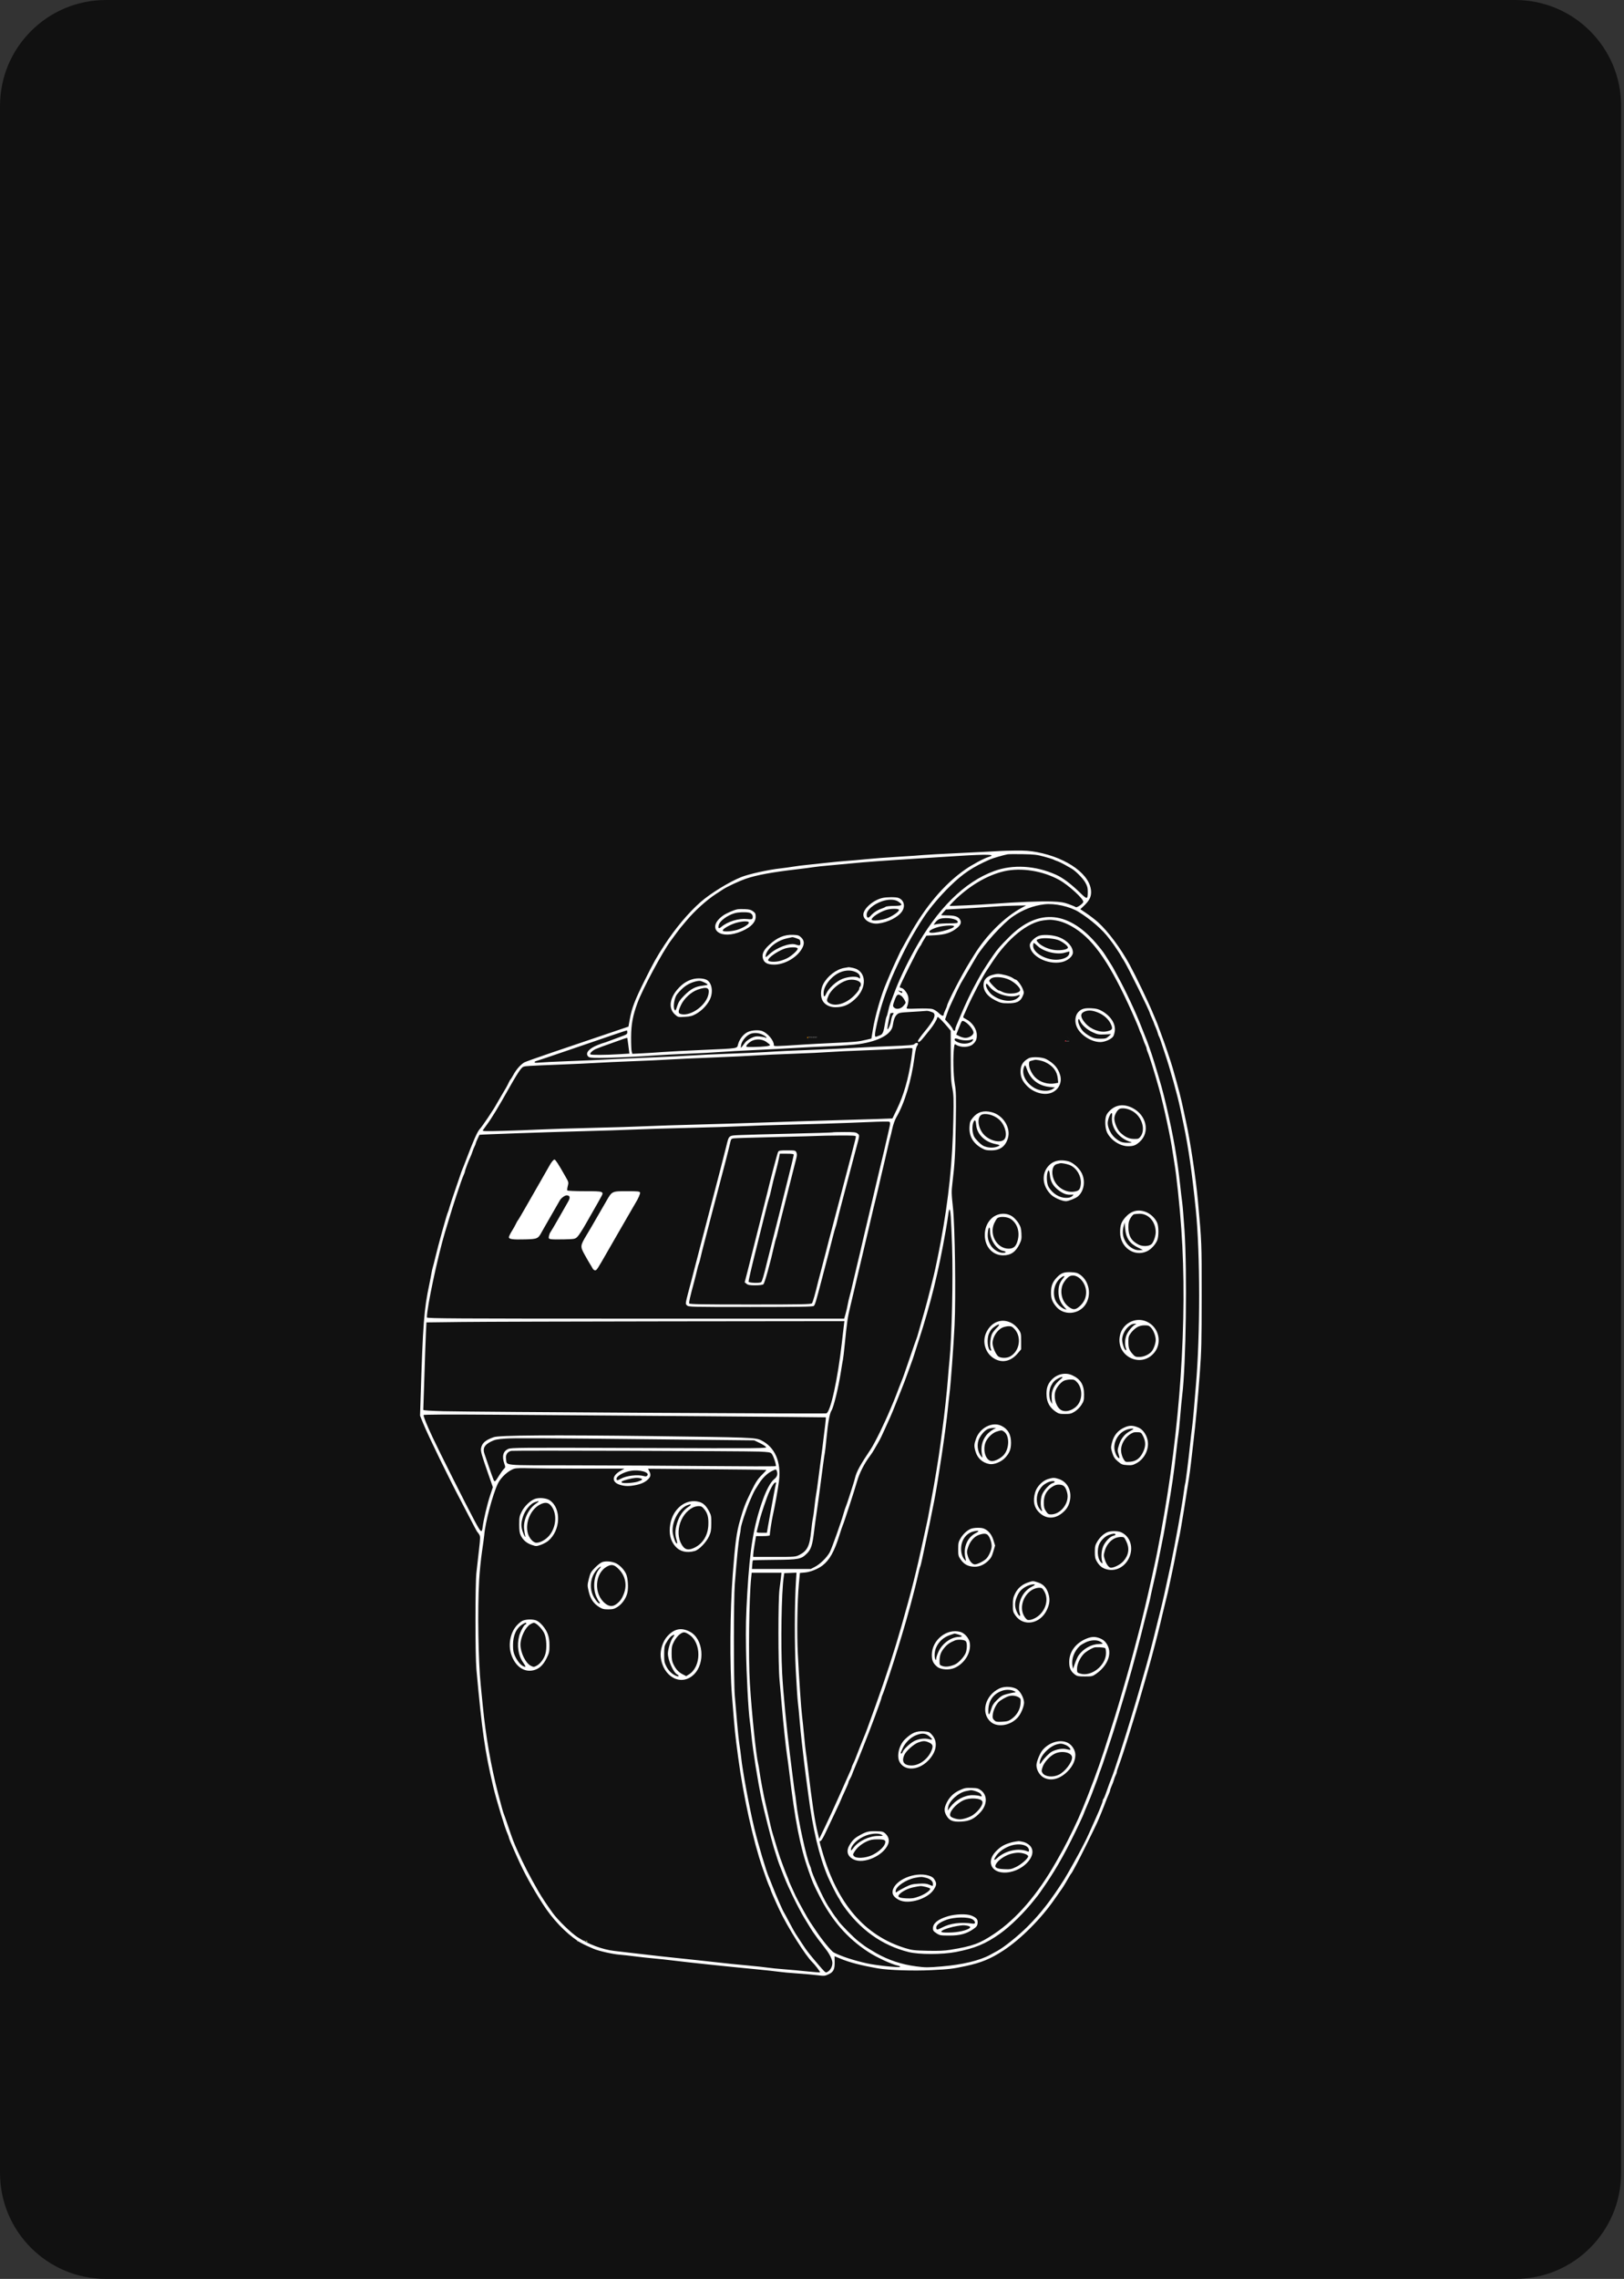 <?xml version="1.0" encoding="UTF-8"?> <svg xmlns="http://www.w3.org/2000/svg" width="437" height="613" viewBox="0 0 437 613" fill="none"><rect x="0" y="0" width="437" height="613" fill="#333333" stroke="none"/><g clip-path="url(#clip0_510_2724)"><path d="M0 28.512C0 12.765 12.765 0 28.512 0H407.716C423.463 0 436.228 12.765 436.228 28.512V584.488C436.228 600.235 423.463 613 407.716 613H28.512C12.765 613 0 600.235 0 584.488V28.512Z" fill="#111111"></path><g clip-path="url(#clip1_510_2724)"><path fill-rule="evenodd" clip-rule="evenodd" d="M279.054 229.221C287.359 230.798 293.597 235.415 293.605 239.99C293.607 241.369 293.057 242.366 291.487 243.828L290.699 244.562L292.439 245.738C293.396 246.384 294.764 247.443 295.48 248.091C298.179 250.531 301.578 255.093 303.957 259.464C305.631 262.54 308.972 269.476 310.11 272.237C310.49 273.161 310.955 274.257 311.143 274.673C311.33 275.088 311.566 275.694 311.668 276.018C311.769 276.341 312.164 277.413 312.544 278.399C313.285 280.318 315.073 285.588 315.546 287.251C317.232 293.176 317.792 295.349 318.463 298.567C318.643 299.43 318.937 300.791 319.116 301.592C320.237 306.589 321.799 316.94 322.346 322.993C323.372 334.34 323.36 334.046 323.355 348.539C323.351 360.952 323.29 363.468 322.853 369.379C322.345 376.258 321.706 383.112 321.109 388.091C320.924 389.632 320.637 392.108 320.47 393.594C320.304 395.08 320.061 396.895 319.93 397.627C319.799 398.36 319.537 400.018 319.348 401.312C319.159 402.606 318.819 404.774 318.593 406.13C318.367 407.486 318.014 409.604 317.809 410.836C317.604 412.069 317.291 413.682 317.115 414.421C316.938 415.161 316.642 416.623 316.456 417.671C316.27 418.718 315.87 420.735 315.566 422.153C315.263 423.57 314.823 425.637 314.589 426.746C314.355 427.856 314.052 429.167 313.915 429.66C313.779 430.153 313.314 432.068 312.883 433.917C311.87 438.261 311.219 440.841 309.943 445.57C309.431 447.467 309.226 448.202 308.077 452.237C307.017 455.956 305.709 460.406 305.193 462.04C304.978 462.718 304.529 464.181 304.193 465.29C303.029 469.138 301.583 473.588 301.051 474.964C300.757 475.724 300.515 476.481 300.515 476.645C300.514 476.808 300.379 477.201 300.215 477.518C300.051 477.834 299.843 478.385 299.754 478.742C299.665 479.099 299.399 479.818 299.163 480.34C298.926 480.861 298.733 481.4 298.733 481.536C298.733 481.673 298.538 482.215 298.3 482.741C298.062 483.266 297.724 484.092 297.549 484.577C297.075 485.886 295.656 489.362 295.177 490.388C294.031 492.84 290.391 500.173 289.783 501.256C289.403 501.934 288.937 502.791 288.748 503.161C288.559 503.531 288.34 503.884 288.261 503.945C288.182 504.007 287.777 504.662 287.361 505.402C286.572 506.805 285.806 508.024 285.267 508.732C285.092 508.961 284.466 509.855 283.874 510.718C280.225 516.044 274.719 521.575 269.987 524.669C266.558 526.912 264.025 527.955 259.842 528.847C256.269 529.609 255.481 529.702 250.631 529.943C245.8 530.183 239.1 529.968 236.33 529.484C231.657 528.667 228.678 527.898 226.159 526.857L224.569 526.2L224.599 527.678C224.64 529.71 224.293 530.431 222.972 531.053C221.971 531.525 221.777 531.542 220.033 531.319C219.006 531.187 216.561 530.97 214.6 530.837C212.639 530.704 210.382 530.496 209.585 530.376C208.789 530.255 206.031 529.955 203.457 529.708C194.831 528.883 185.213 527.87 181.17 527.36C179.699 527.175 177.342 526.921 175.932 526.796C174.522 526.671 172.266 526.424 170.918 526.247C169.569 526.07 167.664 525.861 166.683 525.782C164.794 525.631 161.112 524.792 159.717 524.196C157.523 523.259 156.357 522.685 155.54 522.14C152.094 519.843 148.687 516.249 146.044 512.124C143.185 507.665 141.031 503.742 139.273 499.8C138.944 499.06 138.538 498.152 138.371 497.783C137.514 495.884 136.93 494.456 136.93 494.26C136.93 494.139 136.782 493.723 136.601 493.335C135.879 491.786 133.554 484.149 132.703 480.528C130.479 471.077 129.688 465.545 128.2 449.043C127.862 445.299 127.86 426.136 128.198 423.049C128.339 421.755 128.645 419.036 128.877 417.007C129.268 413.602 129.273 413.273 128.941 412.749C128.744 412.436 128.518 412.13 128.438 412.069C128.358 412.007 127.594 410.595 126.74 408.931C125.886 407.267 124.731 405.049 124.173 404.001C120.892 397.835 115.191 386.138 113.823 382.761L113.031 380.808L113.168 376.438C113.812 355.853 114.086 352.268 115.537 345.402C115.771 344.293 116.025 342.982 116.102 342.489C116.178 341.996 116.348 341.242 116.479 340.814C116.609 340.385 116.894 339.276 117.112 338.349C117.906 334.964 120.271 326.47 120.542 326.029C120.602 325.932 120.801 325.31 120.983 324.647C121.166 323.984 121.827 321.979 122.453 320.192C123.079 318.405 123.733 316.489 123.908 315.934C124.083 315.38 124.322 314.724 124.439 314.478C124.556 314.231 124.975 313.172 125.37 312.125C127.321 306.95 128.428 304.436 129.047 303.768C129.413 303.372 130.409 301.995 131.26 300.706C132.981 298.1 133.002 298.066 133.871 296.526C134.211 295.923 134.673 295.127 134.898 294.758C136.002 292.941 136.531 292.001 136.852 291.284C137.045 290.853 137.272 290.45 137.357 290.388C137.441 290.326 137.845 289.671 138.254 288.931C138.97 287.637 140.05 286.42 141.031 285.8C141.288 285.638 144.558 284.469 148.296 283.202C152.035 281.936 158.248 279.83 162.104 278.524L169.114 276.148L169.472 274.137C169.994 271.208 170.836 269.008 173.413 263.833C175.899 258.842 176.678 257.45 178.801 254.198C181.74 249.694 185.293 245.47 188.515 242.646C191.162 240.326 196.208 237.225 199.445 235.929C201.518 235.099 206.886 233.917 210.143 233.574C210.878 233.497 212.332 233.296 213.374 233.129C214.416 232.961 215.971 232.759 216.829 232.681C217.687 232.602 220.044 232.351 222.066 232.123C224.089 231.895 226.696 231.646 227.861 231.569C229.025 231.493 231.382 231.286 233.098 231.11C234.814 230.933 238.776 230.637 241.901 230.45C245.027 230.264 247.936 230.061 248.365 230C248.794 229.939 253.507 229.685 258.84 229.434C264.172 229.184 268.835 228.947 269.203 228.907C269.571 228.868 271.396 228.819 273.259 228.799C275.853 228.772 277.21 228.87 279.054 229.221ZM271.097 229.803C269.959 230.024 267.172 230.836 266.417 231.167C261.676 233.246 259.166 234.924 255.608 238.393C253.028 240.909 250.258 244.18 248.647 246.612C247.754 247.962 247.277 248.717 246.69 249.716C246.327 250.332 245.929 251.004 245.805 251.21C244.056 254.104 240.753 260.879 239.378 264.394C237.735 268.593 236.825 271.5 236.012 275.148C235.314 278.283 235.274 279.074 235.828 278.848C236.043 278.761 236.485 278.592 236.81 278.474C237.518 278.216 237.776 277.607 238.124 275.374C238.269 274.45 238.465 273.592 238.56 273.469C238.655 273.346 238.856 272.645 239.005 271.911C239.155 271.177 239.406 270.27 239.564 269.894C239.722 269.519 240.126 268.455 240.464 267.531C241.753 263.996 243.696 259.845 246.077 255.542C252.217 244.447 259.522 237.214 267.531 234.302C272.589 232.463 278.617 232.818 284.126 235.279C286.003 236.118 288.137 237.714 290.687 240.19C292.553 242.001 292.707 241.978 292.712 239.883C292.715 238.818 292.584 238.334 292.029 237.359C291.393 236.242 289.401 234.237 288.314 233.621C288.059 233.476 287.272 233.03 286.566 232.629C285.86 232.229 284.925 231.779 284.486 231.63C284.048 231.481 283.589 231.29 283.467 231.205C283.344 231.121 282.241 230.775 281.015 230.437C279.094 229.907 278.294 229.814 275.22 229.759C273.259 229.724 271.404 229.744 271.097 229.803ZM257.725 230.247C255.09 230.414 250.476 230.706 247.473 230.895C237.785 231.506 232.725 231.876 229.309 232.221C227.471 232.407 224.663 232.668 223.069 232.8C221.475 232.933 219.57 233.139 218.834 233.258C218.099 233.377 216.193 233.626 214.6 233.811C207.761 234.605 203.597 235.37 200.693 236.368C198.999 236.95 195.749 238.457 194.653 239.169C194.224 239.448 193.322 240.034 192.647 240.471C190.124 242.109 186.859 245.065 184.688 247.677C183.859 248.675 183.129 249.542 183.066 249.604C183.003 249.665 182.544 250.27 182.047 250.948C181.55 251.626 180.848 252.58 180.488 253.068C178.207 256.154 172.928 266.007 171.537 269.772C170.279 273.175 169.844 275.509 169.823 278.959C169.812 280.747 169.882 282.492 169.978 282.838L170.152 283.467L172.875 283.331C174.373 283.256 176.851 283.099 178.384 282.982C179.916 282.866 184.63 282.619 188.859 282.433C198.899 281.993 198.292 282.088 198.605 280.912C198.985 279.484 200.092 278.097 201.271 277.573C202.353 277.091 204.208 276.991 205.146 277.363C206.604 277.94 208.209 279.856 208.238 281.054C208.249 281.508 207.931 281.511 216.271 280.972C218.049 280.857 221.76 280.66 224.518 280.534C230.163 280.276 230.932 280.202 233.014 279.71L234.489 279.361L234.871 276.975C235.456 273.319 237.167 267.428 238.557 264.282C238.666 264.035 239.069 263.077 239.453 262.153C239.837 261.228 240.553 259.626 241.043 258.592C241.534 257.558 242.028 256.499 242.141 256.239C242.254 255.979 242.44 255.615 242.555 255.43C242.67 255.245 243.541 253.682 244.491 251.957C248.916 243.921 254.057 237.83 259.76 233.867C261.65 232.554 264.719 230.907 265.991 230.524C268.334 229.818 265.82 229.734 257.725 230.247ZM270.206 234.355C265.634 235.404 260.735 238.308 256.648 242.393C255.992 243.049 255.489 243.618 255.531 243.657C255.641 243.758 263.75 243.384 267.309 243.113C273.431 242.648 280.191 242.381 283.013 242.493C285.411 242.588 286.21 242.714 287.59 243.21C288.509 243.541 289.349 243.898 289.457 244.003C289.715 244.254 291.327 243.174 291.497 242.636C291.724 241.915 287.578 238.105 285.027 236.691C280.584 234.228 274.761 233.31 270.206 234.355ZM241.754 241.523C243.241 242.091 243.68 243.721 242.731 245.145C241.7 246.692 238.94 248.102 236.336 248.412C234.317 248.653 232.317 247.473 232.319 246.044C232.322 244.434 234.918 242.144 237.411 241.551C238.531 241.284 241.087 241.268 241.754 241.523ZM237.317 242.431C235.015 243.232 233.21 244.81 233.21 246.022C233.21 246.952 233.641 247.089 234.267 246.357C234.985 245.518 236.077 244.791 237.135 244.448C237.611 244.293 238.137 244.059 238.302 243.926C238.468 243.794 239.498 243.681 240.592 243.675C242.832 243.664 243.062 243.419 241.7 242.497C240.772 241.868 239.012 241.842 237.317 242.431ZM281.015 243.252C278.044 243.607 275.348 244.642 272.63 246.471C269.98 248.255 264.762 254.002 262.726 257.379C262.38 257.953 259.455 262.947 258.617 264.394C258.293 264.954 256.92 267.795 256.398 268.987C256.129 269.604 255.78 270.36 255.624 270.668C255.468 270.976 255.108 271.904 254.823 272.731L254.307 274.233L255.242 275.254C255.757 275.815 256.275 276.531 256.394 276.846C256.612 277.423 257.057 277.409 257.057 276.825C257.057 276.652 257.203 276.178 257.382 275.774C257.561 275.369 258.021 274.282 258.405 273.357C259.772 270.063 261.539 266.377 262.97 263.833C263.317 263.217 263.709 262.511 263.843 262.265C264.274 261.467 265.895 258.955 267.242 256.999C268.425 255.279 269.097 254.507 271.533 252.066C279.478 244.105 287.848 244.967 295.64 254.551C296.866 256.058 296.935 256.155 298.024 257.895C298.371 258.45 298.848 259.206 299.083 259.576C299.319 259.945 299.638 260.5 299.791 260.808C299.945 261.116 300.38 261.923 300.757 262.601C302.752 266.184 305.707 272.483 307.115 276.158C307.541 277.268 307.979 278.377 308.091 278.623C308.615 279.784 309.804 283.155 310.542 285.57C312.464 291.861 312.905 293.452 313.892 297.671C315.761 305.655 316.804 311.652 317.573 318.847C317.751 320.511 317.996 322.578 318.117 323.441C318.239 324.304 318.515 327.682 318.732 330.948C319.479 342.217 319.133 367.28 318.119 375.318C318.002 376.242 317.754 378.847 317.569 381.107C317.383 383.366 317.178 385.434 317.114 385.701C317.049 385.968 316.801 387.951 316.561 390.108C315.847 396.525 315.376 399.776 314.108 407.026C313.871 408.382 313.574 410.147 313.448 410.948C313.322 411.749 312.915 413.867 312.544 415.654C312.174 417.441 311.77 419.458 311.646 420.136C311.42 421.381 310.866 423.907 310.097 427.195C309.866 428.181 309.616 429.34 309.541 429.772C309.465 430.203 309.262 431.06 309.089 431.676C308.916 432.293 308.412 434.259 307.97 436.046C307.182 439.226 306.8 440.718 305.902 444.113C304.904 447.887 304.39 449.728 302.851 455.039C301.943 458.175 299.382 466.592 299.187 467.082C299.089 467.329 298.438 469.295 297.74 471.452C297.043 473.609 296.338 475.676 296.175 476.046C296.012 476.416 295.776 477.071 295.65 477.503C295.525 477.934 295.108 479.094 294.722 480.08C294.337 481.066 293.94 482.124 293.841 482.433C293.741 482.741 293.196 484.076 292.63 485.4C292.064 486.723 291.601 487.856 291.601 487.917C291.601 487.977 291.139 489.012 290.574 490.216C287.22 497.364 284.482 502.317 281.373 506.858C279.724 509.266 279.465 509.636 279.232 509.911C279.11 510.056 278.708 510.556 278.341 511.023C275.627 514.468 271.91 518.125 269.082 520.132C265.218 522.875 262.316 524.081 257.211 525.064C253.536 525.772 247.29 525.775 244.464 525.069C237.328 523.287 231.345 519.004 226.8 512.424C226.403 511.849 226.078 511.324 226.078 511.257C226.078 511.191 225.831 510.77 225.529 510.323C225.064 509.634 223.36 506.236 222.724 504.729C220.424 499.28 218.717 492.066 217.5 482.657C217.317 481.239 217.02 479.021 216.841 477.727C216.662 476.433 216.452 474.769 216.376 474.029C216.3 473.29 216.049 471.122 215.819 469.211C215.589 467.301 215.29 464.326 215.154 462.601C215.017 460.875 214.818 458.808 214.709 458.007C214.601 457.206 214.345 453.323 214.141 449.379C213.776 442.355 213.795 431.636 214.184 425.335L214.326 423.028L212.682 423.094L211.038 423.161L210.877 424.281C210.279 428.416 210.058 442.311 210.466 450.052C210.744 455.332 211.673 464.983 212.613 472.349C212.794 473.766 213.142 476.539 213.387 478.511C213.632 480.483 213.877 482.248 213.932 482.433C213.986 482.617 214.133 483.727 214.257 484.898C214.736 489.428 216.98 499.714 217.955 501.85C218.132 502.239 218.277 502.66 218.277 502.786C218.277 503.587 221.443 510.508 222.753 512.573C223.701 514.065 224.798 515.683 224.957 515.822C225.028 515.884 225.269 516.225 225.495 516.58C226.102 517.539 229.743 521.239 231.06 522.236C231.691 522.714 232.307 523.182 232.43 523.276C233.002 523.716 234.509 524.658 235.854 525.418C239.126 527.266 242.663 528.43 246.545 528.936C249.045 529.263 249.667 529.264 253.388 528.951C258.968 528.482 263.615 527.371 266.417 525.836C267.091 525.467 268.013 524.963 268.466 524.716C270.235 523.752 274.142 520.597 276.519 518.213C280.097 514.624 282.808 511.131 286.376 505.514C287.17 504.264 290.329 498.613 291.262 496.774C291.731 495.85 292.193 494.942 292.288 494.758C292.47 494.406 293.424 492.303 294.27 490.388C294.542 489.772 294.902 488.965 295.07 488.595C295.9 486.771 296.727 484.678 296.727 484.401C296.727 484.23 296.818 483.995 296.928 483.878C297.039 483.761 297.287 483.211 297.478 482.657C298.096 480.871 298.961 478.524 299.17 478.063C299.688 476.92 302.919 466.939 304.537 461.48C304.756 460.741 305.257 459.077 305.649 457.783C306.042 456.489 306.439 455.127 306.532 454.758C306.625 454.388 307.057 452.875 307.491 451.396C308.881 446.663 309.913 442.776 311.417 436.606C311.657 435.62 311.996 434.259 312.17 433.581C312.802 431.126 313.549 427.809 314.998 421.032C316.221 415.311 318.097 404.876 318.582 401.094C318.717 400.05 318.869 399.127 318.92 399.043C319.031 398.863 319.789 392.837 320.241 388.539C320.417 386.875 320.663 384.758 320.789 383.833C320.915 382.909 321.122 380.842 321.248 379.239C321.375 377.637 321.625 374.662 321.804 372.629C322.972 359.347 322.962 336.992 321.783 325.458C320.748 315.345 319.82 308.844 318.536 302.713C318.161 300.926 317.719 298.808 317.553 298.007C316.845 294.597 314.753 287.118 313.446 283.329C313.064 282.22 312.595 280.808 312.405 280.192C312.215 279.576 311.984 278.971 311.891 278.847C311.797 278.724 311.65 278.324 311.563 277.959C311.476 277.593 311.211 276.868 310.975 276.347C310.738 275.825 310.545 275.346 310.545 275.281C310.545 275.216 310.295 274.612 309.988 273.938C309.682 273.265 309.431 272.663 309.431 272.6C309.431 272.1 303.399 259.883 302.395 258.351C301.974 257.709 301.63 257.133 301.63 257.072C301.63 256.959 299.396 253.623 299.18 253.413C299.117 253.352 298.77 252.898 298.41 252.405C296.763 250.15 293.441 247.256 290.236 245.284C287.847 243.814 283.792 242.92 281.015 243.252ZM269.983 243.7C269.309 243.735 267.253 243.871 265.414 244.002C263.576 244.133 260.377 244.33 258.307 244.441L254.542 244.643L253.905 245.344C253.555 245.73 253.268 246.09 253.268 246.144C253.268 246.198 254.005 246.242 254.906 246.242C256.866 246.242 257.791 246.529 258.287 247.289C258.795 248.069 258.56 248.776 257.508 249.626C255.966 250.872 254.335 251.411 251.666 251.554L249.284 251.683L248.602 252.787C248.226 253.394 247.919 253.952 247.919 254.027C247.919 254.101 247.764 254.335 247.574 254.546C247.126 255.043 242.124 265.038 242.124 265.435C242.124 265.602 242.289 265.738 242.49 265.738C243.058 265.738 244.079 266.955 244.345 267.948C244.575 268.806 244.455 269.888 244.009 270.979C243.844 271.384 243.965 271.397 246.932 271.296C248.634 271.238 250.406 271.287 250.869 271.405C251.339 271.525 252.107 272.007 252.609 272.496C253.457 273.323 253.927 273.444 253.944 272.84C253.948 272.693 254.145 272.169 254.382 271.676C254.619 271.183 254.816 270.708 254.82 270.619C254.858 269.819 258.737 262.313 260.936 258.784C261.438 257.978 261.949 257.155 262.071 256.955C265.366 251.564 270.344 246.631 274.996 244.147L276.108 243.553L273.659 243.595C272.311 243.618 270.657 243.665 269.983 243.7ZM202.642 245.132C203.24 245.576 203.345 245.797 203.345 246.613C203.345 248.272 201.598 249.833 198.59 250.862C193.155 252.72 190.207 249.396 194.542 246.297C195.448 245.649 197.431 244.781 198.442 244.59C198.748 244.532 199.661 244.513 200.469 244.547C201.594 244.594 202.104 244.732 202.642 245.132ZM238.447 244.763C236.666 245.329 234.547 246.728 234.547 247.336C234.547 247.868 237.564 247.546 239.069 246.853C240.592 246.152 241.901 245.184 241.901 244.759C241.901 244.358 239.712 244.361 238.447 244.763ZM197.662 245.65C195.715 246.216 193.682 247.719 193.415 248.788C193.174 249.754 193.392 249.923 194.104 249.323C195.854 247.85 198.776 246.97 201.101 247.214C202.226 247.332 202.419 247.297 202.507 246.956C202.693 246.243 202.301 245.64 201.553 245.49C200.501 245.278 198.68 245.353 197.662 245.65ZM252.924 247.153C252.551 247.262 252.013 247.667 251.73 248.053L251.214 248.755L252.185 248.563C252.719 248.457 254.184 248.371 255.441 248.371C257.411 248.371 257.726 248.321 257.725 248.003C257.725 247.164 254.713 246.63 252.924 247.153ZM280.792 247.566C276.532 248.103 271.212 252.415 267.081 258.679C266.431 259.665 265.726 260.731 265.513 261.047C264.385 262.728 261.647 267.95 260.294 271.004C259.967 271.744 259.561 272.651 259.392 273.021C259.09 273.682 259.099 273.701 259.909 274.117C261.63 275.002 262.851 276.807 262.851 278.467C262.851 279.579 262.572 280.209 261.771 280.908C260.803 281.752 258.564 281.832 257.348 281.067C256.879 280.771 256.855 280.797 256.728 281.708C256.414 283.973 256.513 289.173 256.915 291.508C257.275 293.603 257.305 294.771 257.19 302.153C257.06 310.399 256.919 312.943 256.305 318.046C256.008 320.512 256.017 321.032 256.422 324.769C256.97 329.831 257.234 348.918 256.86 356.494C256.583 362.127 255.82 372.454 255.504 374.87C255.383 375.794 255.177 377.66 255.047 379.015C254.56 384.088 252.457 398.277 251.393 403.665C250.342 408.99 249.843 411.417 249.021 415.206C248.793 416.253 248.416 418.031 248.181 419.157C247.947 420.282 247.691 421.307 247.613 421.435C247.534 421.562 247.276 422.558 247.038 423.647C246.226 427.37 244.047 435.455 242.579 440.192C242.35 440.931 241.89 442.444 241.556 443.553C240.518 447.011 237.899 454.947 237.552 455.688C237.37 456.076 237.221 456.484 237.221 456.593C237.221 457.003 234.171 465.205 232.278 469.884C231.904 470.808 231.421 472.018 231.205 472.573C230.988 473.127 230.49 474.337 230.098 475.262C229.706 476.186 229.326 477.144 229.253 477.391C229.18 477.637 228.937 478.141 228.714 478.511C228.491 478.881 228.308 479.301 228.307 479.445C228.307 479.589 227.855 480.665 227.304 481.836C226.752 483.007 226.301 484.023 226.301 484.093C226.301 484.163 225.566 485.76 224.669 487.64C223.772 489.521 222.601 491.993 222.066 493.133C221.532 494.273 220.962 495.206 220.8 495.206C220.416 495.206 220.388 495.04 221.305 498.183C225.385 512.171 232.7 520.659 243.573 524.022C245.375 524.58 245.986 524.652 249.59 524.732C252.513 524.797 254.177 524.728 255.719 524.476C261.715 523.497 263.613 522.806 267.533 520.179C273.579 516.126 279.22 509.571 284.182 500.833C286.099 497.458 286.275 497.135 287.366 494.982C289.591 490.591 290.853 487.773 292.633 483.217C295.148 476.782 296.357 473.342 298.499 466.522C299.138 464.489 299.841 462.27 300.061 461.592C300.281 460.914 300.739 459.402 301.079 458.231C301.418 457.06 301.876 455.497 302.096 454.758C303.315 450.655 304.738 445.511 306.094 440.304C306.367 439.256 306.774 437.693 306.999 436.83C307.225 435.968 307.668 434.153 307.984 432.797C308.301 431.441 308.751 429.525 308.984 428.539C309.217 427.553 309.67 425.536 309.99 424.057C310.311 422.578 310.719 420.709 310.897 419.903C311.208 418.495 311.356 417.735 312.335 412.517C317.553 384.7 319.587 354.668 317.882 330.612C317.42 324.103 316.577 316.097 316.004 312.797C315.822 311.749 315.614 310.438 315.543 309.884C315.108 306.511 313.144 297.384 311.856 292.741C310.743 288.732 309.304 284.105 308.85 283.071C308.679 282.683 308.539 282.229 308.538 282.063C308.537 281.897 308.399 281.495 308.23 281.17C308.061 280.844 307.748 280.038 307.533 279.377C307.319 278.716 307.069 278.074 306.979 277.951C306.888 277.828 306.685 277.324 306.527 276.832C306.37 276.34 305.518 274.323 304.635 272.35C298.932 259.607 294.517 253.086 289.333 249.752C287.54 248.599 285.742 247.847 284.165 247.589C282.704 247.351 282.512 247.35 280.792 247.566ZM198.05 248.244C196.587 248.665 194.642 249.743 194.485 250.22C194.301 250.781 197.378 250.568 198.975 249.908C200.656 249.214 201.703 248.445 201.473 248.072C201.244 247.698 199.673 247.777 198.05 248.244ZM252.447 249.368C250.771 249.841 249.776 250.44 250.111 250.777C250.723 251.392 257.114 249.793 256.705 249.127C256.507 248.805 253.925 248.952 252.447 249.368ZM215.595 252.174C216.529 253.073 216.514 254.12 215.547 255.567C214.065 257.785 210.957 259.464 208.334 259.464C206.58 259.464 205.683 259.017 205.34 257.974C204.932 256.731 205.389 255.65 206.931 254.215C209.113 252.184 211.037 251.368 213.422 251.463C214.729 251.515 215.005 251.605 215.595 252.174ZM285.129 252.159C287.252 253.027 288.704 254.675 288.704 256.219C288.704 257.247 287.287 258.459 285.693 258.794C281.815 259.608 277.115 257.096 277.115 254.209C277.115 253.365 278.632 251.933 279.829 251.647C281.233 251.312 283.619 251.543 285.129 252.159ZM211.81 252.386C209.527 252.89 207.489 254.256 206.431 255.99C206.069 256.585 205.874 257.447 206.103 257.447C206.149 257.447 206.574 257.09 207.047 256.654C208.973 254.881 212.595 253.545 214.072 254.062C215.152 254.441 215.38 254.376 215.377 253.693C215.375 253.354 215.3 252.962 215.21 252.822C215.068 252.601 213.463 252.032 213.151 252.093C213.09 252.105 212.486 252.237 211.81 252.386ZM279.834 252.499C278.804 252.765 278.748 252.888 279.361 253.549C280.272 254.53 282.275 255.409 283.956 255.565C285.64 255.72 287.367 255.374 287.367 254.881C287.367 254.47 286.288 253.579 285.074 252.988C283.971 252.451 281.069 252.18 279.834 252.499ZM278.006 254.43C278.006 256.219 281.17 258.144 284.138 258.161C285.918 258.171 287.472 257.5 287.69 256.627C287.769 256.309 287.8 256.015 287.757 255.972C287.715 255.93 287.184 256.05 286.576 256.239C284.47 256.896 280.831 256.014 279.186 254.447C278.721 254.004 278.265 253.64 278.173 253.639C278.082 253.638 278.006 253.994 278.006 254.43ZM210.923 255.247C208.976 256.004 206.688 257.646 206.688 258.286C206.688 258.683 208.221 258.829 209.544 258.558C210.241 258.415 211.298 258.035 211.892 257.713C213.162 257.024 214.777 255.518 214.652 255.136C214.496 254.661 212.259 254.728 210.923 255.247ZM229.582 260.368C233.198 261.147 233.454 265.681 230.055 268.768C228.336 270.33 226.916 270.921 224.842 270.94C223.381 270.953 222.131 270.365 221.456 269.346C220.72 268.235 220.751 266.188 221.527 264.707C222.647 262.567 225.042 260.725 227.176 260.362C227.736 260.267 228.265 260.177 228.351 260.162C228.437 260.148 228.991 260.24 229.582 260.368ZM226.189 261.488C223.869 262.387 221.62 265.144 221.62 267.089C221.62 268.267 221.857 268.332 222.324 267.283C222.984 265.801 225.088 263.901 226.762 263.275C228.384 262.668 230.489 262.546 231.062 263.024C231.375 263.285 231.427 263.274 231.427 262.95C231.427 262.256 231.002 261.762 230.091 261.395C228.912 260.921 227.569 260.952 226.189 261.488ZM270.429 262.274C271.226 262.46 272.149 262.812 272.481 263.055C272.813 263.298 273.179 263.497 273.294 263.497C273.68 263.497 274.828 265.009 275.214 266.027C275.582 266.995 275.58 267.073 275.16 268.027C274.543 269.43 273.552 269.888 271.181 269.868C269.596 269.854 269.184 269.759 267.885 269.109C265.472 267.903 264.368 266.228 264.724 264.317C264.909 263.328 265.717 262.6 267.024 262.247C268.418 261.87 268.71 261.872 270.429 262.274ZM266.696 263.2C266.42 263.394 266.194 263.685 266.194 263.848C266.194 264.204 268.378 266.41 268.732 266.412C268.868 266.413 269.281 266.572 269.649 266.767C271.324 267.654 274.777 267.231 274.501 266.172C274.272 265.292 272.505 263.829 271.05 263.315C269.401 262.733 267.436 262.681 266.696 263.2ZM190.062 263.528C191.589 264.227 192.027 266.92 190.951 268.989C190.181 270.472 188.804 271.88 187.298 272.725C186.297 273.287 185.743 273.434 184.271 273.523C182.496 273.632 182.458 273.623 181.656 272.915C179.754 271.236 180.161 268.353 182.672 265.711C183.84 264.483 185.057 263.739 186.518 263.36C187.658 263.064 189.21 263.138 190.062 263.528ZM227.861 263.707C225.902 264.308 223.7 266.132 222.973 267.755C222.371 269.1 222.396 269.382 223.159 269.835C224.82 270.822 227.684 269.964 229.811 267.841C230.61 267.044 231.204 266.258 231.204 265.996C231.204 265.746 231.304 265.478 231.427 265.402C231.549 265.326 231.649 265.029 231.649 264.742C231.649 263.78 229.518 263.198 227.861 263.707ZM186.621 264.153C184.85 264.747 183.751 265.56 182.2 267.427C181.488 268.285 181.05 270.85 181.495 271.558C181.763 271.984 181.812 271.914 182.289 270.444C182.599 269.487 183.016 268.883 184.158 267.741C185.881 266.015 187.139 265.347 189.038 265.147C189.797 265.067 190.419 264.939 190.419 264.861C190.419 264.659 189.073 263.981 188.413 263.85C188.106 263.79 187.3 263.926 186.621 264.153ZM265.303 264.963C265.303 265.622 266.17 267.011 266.96 267.616C269.256 269.378 272.482 269.725 273.939 268.368C274.604 267.749 274.574 267.491 273.869 267.761C271.68 268.597 267.634 267.296 266.15 265.277C265.615 264.55 265.303 264.434 265.303 264.963ZM187.726 266.21C185.987 266.82 184.076 268.578 183.256 270.322C182.384 272.175 182.411 272.626 183.402 272.812C186.041 273.31 190.01 270.395 190.626 267.507C191.023 265.646 190.28 265.314 187.726 266.21ZM242 266.728C242.495 267.134 242.793 267.183 242.793 266.859C242.793 266.735 242.701 266.634 242.588 266.634C242.476 266.634 242.2 266.576 241.975 266.504C241.602 266.385 241.604 266.404 242 266.728ZM240.735 269.043C240.23 270.409 240.209 270.594 240.516 270.948C241.082 271.601 242.284 271.456 243.038 270.644C243.393 270.262 243.684 269.853 243.684 269.737C243.684 269.307 243.003 268.22 242.522 267.881C241.619 267.245 241.331 267.432 240.735 269.043ZM296.57 271.986C298.908 273.331 300.231 275.404 299.98 277.33C299.913 277.851 299.73 278.49 299.574 278.749C299.117 279.511 297.338 280.304 296.086 280.304C293.712 280.304 290.838 278.5 289.809 276.364C289.116 274.923 289.266 273.167 290.163 272.226C291.01 271.337 291.824 271.11 293.773 271.217C295.06 271.287 295.626 271.443 296.57 271.986ZM248.922 271.939C248.554 271.981 246.826 272.097 245.081 272.196C242.177 272.36 241.862 272.42 241.344 272.909C240.786 273.437 240.483 274.243 240.228 275.883C239.866 278.211 236.499 280.057 231.187 280.841C229.909 281.029 226.256 281.294 223.069 281.428C219.882 281.562 215.82 281.766 214.043 281.881C212.265 281.996 207.602 282.239 203.679 282.422C199.757 282.605 195.194 282.859 193.539 282.987C191.884 283.116 188.023 283.321 184.958 283.444C181.894 283.566 178.033 283.769 176.378 283.893C171.744 284.241 164.584 284.562 161.447 284.562C158.935 284.562 158.574 284.513 158.229 284.13C157.445 283.259 158.493 282.026 160.794 281.111C161.601 280.79 162.336 280.528 162.428 280.528C162.52 280.528 163.214 280.287 163.971 279.993C164.727 279.699 166.123 279.181 167.073 278.843C168.568 278.31 168.8 278.156 168.8 277.697C168.8 277.405 168.744 277.167 168.676 277.167C168.53 277.167 163.797 278.769 152.754 282.558C148.402 284.05 144.616 285.326 144.34 285.391C144.064 285.457 143.839 285.612 143.839 285.737C143.839 285.88 144.314 285.913 145.12 285.826C145.825 285.75 149.31 285.58 152.865 285.448C156.42 285.316 160.983 285.116 163.006 285.003C165.028 284.89 170.394 284.647 174.929 284.462C179.465 284.278 184.63 284.024 186.407 283.897C188.184 283.769 192.597 283.563 196.213 283.437C199.829 283.311 204.242 283.113 206.02 282.997C209.717 282.756 212.466 282.627 220.617 282.312C223.804 282.189 227.916 281.991 229.755 281.871C231.594 281.752 235.956 281.548 239.45 281.417C244.542 281.227 245.851 281.115 246.049 280.854C246.345 280.464 247.027 280.42 247.027 280.79C247.027 280.935 246.89 281.212 246.723 281.407C246.555 281.601 246.259 282.971 246.065 284.45C245.251 290.647 243.4 296.777 241.218 300.498C240.811 301.192 240.353 302.477 240.104 303.621C239.872 304.69 239.624 305.717 239.553 305.904C239.481 306.091 239.237 307.088 239.009 308.12C238.781 309.152 238.386 310.878 238.131 311.957C237.876 313.035 237.458 314.8 237.203 315.878C236.948 316.957 236.559 318.646 236.339 319.632C236.12 320.618 235.829 321.828 235.693 322.321C235.463 323.158 234.67 326.496 233.644 330.948C233.123 333.209 231.371 340.622 230.757 343.161C230.519 344.147 230.127 345.811 229.885 346.858C229.644 347.906 229.142 350.024 228.77 351.564C228.084 354.407 227.89 355.747 227.297 361.76C227.115 363.609 226.906 365.374 226.834 365.682C226.761 365.99 226.514 367.452 226.285 368.931C225.622 373.216 224.334 378.518 223.73 379.443C223.25 380.18 222.788 382.74 222.406 386.773C222.215 388.792 222.012 390.595 221.956 390.78C221.862 391.086 221.188 396.04 220.386 402.321C220.212 403.676 219.922 405.744 219.741 406.914C219.559 408.085 219.259 410.304 219.073 411.844C218.617 415.617 218.257 416.741 217.154 417.851C215.61 419.403 214.959 419.532 208.408 419.583C205.248 419.607 202.625 419.666 202.58 419.714C202.536 419.761 202.464 420.304 202.421 420.92L202.342 422.04H210.254H218.166L219.248 421.485C220.647 420.766 222.48 418.976 223.255 417.571C223.816 416.555 226.342 409.454 227.087 406.802C227.26 406.186 227.497 405.48 227.614 405.234C227.731 404.987 228.145 403.777 228.533 402.545C228.922 401.312 229.375 399.9 229.54 399.407C229.705 398.914 229.951 398.057 230.089 397.503C230.507 395.81 231.441 394.106 234.279 389.86C235.382 388.209 237.964 382.955 239.553 379.127C239.885 378.326 240.291 377.368 240.455 376.999C240.619 376.629 240.922 375.872 241.127 375.318C241.638 373.942 242.222 372.429 242.553 371.62C243.037 370.441 243.458 369.254 244.938 364.898C245.733 362.556 246.474 360.438 246.583 360.192C246.693 359.945 246.946 359.139 247.145 358.399C247.344 357.66 247.699 356.399 247.933 355.598C249.188 351.317 249.637 349.627 251.271 343.049C251.677 341.412 252.569 337.101 253.148 333.973C255.303 322.337 256.302 312.629 256.537 301.032C256.649 295.495 256.616 294.507 256.251 292.629C255.906 290.853 255.837 289.401 255.834 283.877L255.831 277.255L255.191 276.482C253.967 275.006 252.58 273.581 252.367 273.581C252.25 273.581 252.153 273.715 252.153 273.879C252.153 274.156 251.005 276.058 250.487 276.639C250.362 276.779 249.657 277.661 248.922 278.598C247.63 280.243 247.027 280.677 247.027 279.962C247.027 279.774 247.84 278.64 248.834 277.441C251.476 274.253 252.081 272.722 250.872 272.282C249.816 271.897 249.609 271.861 248.922 271.939ZM291.657 272.18C290.605 272.706 290.736 273.727 292.05 275.231C293.517 276.911 296.051 277.848 297.929 277.405C299.315 277.077 299.495 276.764 298.975 275.584C298.364 274.199 297.076 273.02 295.447 272.354C293.869 271.71 292.704 271.656 291.657 272.18ZM239.595 272.631C239.447 272.87 238.781 276.168 238.782 276.653C238.784 277.449 239.595 275.728 239.748 274.604C239.831 273.996 240.051 273.265 240.236 272.98C240.55 272.498 240.543 272.461 240.137 272.461C239.896 272.461 239.652 272.537 239.595 272.631ZM290.158 274.302C289.938 274.835 290.6 276.455 291.405 277.354C291.774 277.765 292.631 278.396 293.31 278.755C294.326 279.292 294.815 279.408 296.078 279.408C297.438 279.408 297.69 279.337 298.3 278.789L298.989 278.17L297.232 278.25C295.668 278.322 295.317 278.258 294.028 277.67C292.489 276.969 291.074 275.696 290.604 274.59C290.366 274.031 290.291 273.983 290.158 274.302ZM258.546 275.215C258.378 275.611 258.033 276.466 257.778 277.115L257.314 278.296L258.179 278.74C258.655 278.984 259.375 279.183 259.778 279.183C260.8 279.181 261.96 278.431 261.96 277.77C261.96 276.897 260.35 275.046 259.236 274.637C258.951 274.533 258.773 274.682 258.546 275.215ZM201.617 278.247C200.574 278.806 199.549 280.154 199.415 281.141C199.301 281.984 199.302 281.984 199.707 281.491C199.931 281.219 200.294 280.739 200.516 280.424C200.737 280.109 201.432 279.589 202.06 279.269C202.983 278.799 203.42 278.707 204.333 278.794C204.954 278.853 205.638 278.975 205.852 279.066C206.713 279.431 206.174 278.791 205.233 278.332C204.027 277.742 202.619 277.709 201.617 278.247ZM166.906 279.761C166.048 280.074 164.945 280.469 164.454 280.639C162.51 281.314 161.075 281.846 160.327 282.169C159.435 282.554 158.617 283.362 158.867 283.611C159.075 283.818 162.879 283.799 166.577 283.573L169.368 283.402L169.099 281.349C168.951 280.219 168.823 279.27 168.815 279.24C168.782 279.113 168.391 279.22 166.906 279.761ZM256.938 279.42C256.733 279.753 257.021 280.059 257.879 280.419C259.339 281.032 261.461 280.677 261.811 279.762C261.915 279.488 261.836 279.466 261.377 279.641C260.561 279.953 259.031 279.904 257.982 279.532C257.432 279.337 257.016 279.292 256.938 279.42ZM201.954 280.196C201.499 280.507 201.021 280.961 200.891 281.205C200.663 281.633 200.727 281.648 202.724 281.624C205.649 281.59 207.381 281.371 207.183 281.061C207.095 280.922 206.632 280.544 206.155 280.22C204.95 279.402 203.132 279.391 201.954 280.196ZM241.901 282.105C240.737 282.199 236.625 282.389 232.764 282.528C228.903 282.667 224.54 282.875 223.069 282.99C221.598 283.106 217.336 283.307 213.597 283.437C209.858 283.567 205.345 283.774 203.568 283.897C201.791 284.02 196.525 284.27 191.867 284.452C187.209 284.634 181.894 284.88 180.055 285C178.217 285.118 173.804 285.324 170.249 285.456C166.694 285.588 162.281 285.79 160.443 285.905C158.604 286.019 154.241 286.221 150.748 286.352C147.254 286.483 143.568 286.647 142.556 286.716C140.719 286.843 140.714 286.845 139.97 287.775C139.56 288.288 138.383 290.204 137.353 292.033C134.04 297.92 132.311 300.781 131.034 302.489C130.528 303.167 130.028 303.861 129.923 304.033C129.762 304.297 130.592 304.321 135.393 304.192C138.506 304.108 142.908 303.946 145.176 303.831C147.444 303.716 153.812 303.516 159.328 303.386C164.844 303.256 171.413 303.054 173.926 302.937C176.439 302.82 182.707 302.617 187.856 302.487C193.004 302.358 201.228 302.104 206.131 301.923C211.034 301.742 218.857 301.494 223.515 301.372C228.173 301.251 233.82 301.084 236.065 301.002L240.145 300.852L241.349 298.365C243.163 294.615 244.419 290.273 245.211 285.01C245.443 283.469 245.59 282.133 245.537 282.041C245.43 281.852 244.943 281.861 241.901 282.105ZM281.573 284.918C283.628 286.044 284.698 287.277 285.264 289.168C285.818 291.017 285.017 292.897 283.302 293.777C281.327 294.79 278.313 294.07 276.38 292.125C275.158 290.894 274.629 289.744 274.616 288.287C274.601 286.578 275.235 285.52 276.781 284.676C277.692 284.18 280.483 284.32 281.573 284.918ZM278.341 285.115C278.218 285.159 277.842 285.256 277.505 285.331C276.966 285.45 276.892 285.571 276.892 286.325C276.892 287.3 277.661 288.9 278.567 289.811C279.886 291.137 282.01 291.77 283.929 291.408L284.751 291.253L284.629 290.061C284.43 288.123 283.32 286.681 281.281 285.715C280.364 285.281 278.781 284.957 278.341 285.115ZM275.597 286.911C274.74 288.801 276.018 291.377 278.48 292.725C279.993 293.553 282.17 293.657 283.236 292.953L283.897 292.517L282.456 292.377C279.559 292.097 277.377 290.45 276.407 287.81C275.875 286.363 275.855 286.341 275.597 286.911ZM304.714 298.024C308.551 299.952 309.53 304.618 306.633 307.175C305.591 308.095 304.999 308.315 303.566 308.315C301.428 308.315 298.995 306.756 297.945 304.715C297.493 303.835 297.297 302.139 297.495 300.813C297.612 300.026 297.861 299.549 298.5 298.887C300.189 297.138 302.352 296.837 304.714 298.024ZM301.409 298.216C300.723 298.397 299.856 299.866 299.851 300.856C299.846 301.974 300.663 303.897 301.463 304.65C302.75 305.86 303.751 306.33 305.112 306.362C306.242 306.389 306.418 306.328 306.873 305.755C308.218 304.059 307.471 300.914 305.334 299.275C304.157 298.372 302.506 297.927 301.409 298.216ZM266.82 299.162C269.907 299.926 272.057 303.343 271.217 306.152C270.553 308.373 269.108 309.434 266.751 309.433C265.435 309.432 265.013 309.329 264.052 308.774C261.823 307.489 260.747 305.583 260.883 303.16C260.959 301.809 261.056 301.542 261.798 300.631C263.044 299.102 264.663 298.628 266.82 299.162ZM298.504 300.304C298.268 300.828 298.072 301.632 298.069 302.09C298.062 303.386 298.977 305.206 300.104 306.134C301.374 307.18 302.043 307.423 303.595 307.399C304.538 307.385 304.719 307.336 304.305 307.209C300.999 306.191 298.899 303.347 299.236 300.341C299.376 299.089 299.06 299.073 298.504 300.304ZM264.469 299.724C262.776 300.084 262.977 303.339 264.811 305.258C266.355 306.874 269.195 307.539 270.206 306.522C271.131 305.593 270.607 303.018 269.174 301.454C268.031 300.204 265.897 299.42 264.469 299.724ZM262.055 301.619C261.676 302.235 261.56 303.541 261.784 304.664C261.983 305.659 262.227 306.074 263.196 307.063C264.124 308.012 264.603 308.317 265.509 308.535C266.671 308.816 267.926 308.706 268.753 308.253C269.143 308.039 269.011 307.967 267.772 307.712C264.939 307.128 262.877 305.051 262.673 302.575C262.576 301.408 262.376 301.097 262.055 301.619ZM235.995 301.735C235.015 301.768 231.655 301.902 228.529 302.032C225.404 302.162 218.584 302.37 213.374 302.495C208.165 302.62 201.947 302.82 199.556 302.938C197.166 303.057 190.747 303.258 185.293 303.384C179.838 303.51 173.269 303.712 170.695 303.831C168.121 303.951 161.852 304.154 156.765 304.283C148.039 304.504 129.031 305.167 129.012 305.251C129.008 305.272 128.781 305.755 128.51 306.323C128.238 306.891 128.015 307.446 128.014 307.555C128.013 307.665 127.874 308.022 127.704 308.349C127.534 308.677 127.271 309.332 127.119 309.806C126.967 310.28 126.718 310.92 126.564 311.228C126.14 312.08 125.118 314.791 125.118 315.064C125.118 315.197 124.969 315.624 124.788 316.012C124.606 316.401 124.27 317.273 124.04 317.951C123.811 318.629 123.265 320.242 122.827 321.536C122.127 323.604 121.545 325.473 119.758 331.396C117.812 337.845 114.866 351.689 114.866 354.382C114.866 354.658 122.518 354.702 171.013 354.702H227.16L227.521 353.456C227.719 352.772 227.982 351.637 228.105 350.935C228.228 350.234 228.464 349.206 228.628 348.651C228.792 348.097 229.246 346.231 229.637 344.506C230.027 342.78 230.479 340.864 230.641 340.248C230.802 339.632 231.15 338.169 231.414 336.999C231.678 335.828 232.141 333.836 232.443 332.573C232.745 331.31 233.246 329.193 233.556 327.868C233.867 326.542 234.314 324.651 234.549 323.665C234.948 321.996 235.241 320.749 236.645 314.758C236.941 313.494 237.299 312.007 237.441 311.452C237.687 310.487 237.922 309.482 239.012 304.73C239.719 301.647 239.726 301.707 238.67 301.689C238.18 301.68 236.976 301.7 235.995 301.735ZM230.777 304.925C231.35 305.391 231.366 305.246 230.321 309.099C229.812 310.973 229.099 313.68 228.166 317.279C227.632 319.339 227.465 319.976 226.188 324.786C225.86 326.018 225.45 327.668 225.277 328.451C225.102 329.235 224.904 329.966 224.836 330.077C224.768 330.188 224.374 331.615 223.961 333.247C223.208 336.222 222.878 337.496 221.187 343.945C219.507 350.355 219.312 351.003 218.974 351.284C218.712 351.503 214.976 351.564 201.965 351.564C185.801 351.564 185.279 351.551 184.863 351.133C184.371 350.638 184.286 351.117 186.063 344.394C186.633 342.237 187.288 339.716 187.518 338.791C187.748 337.867 188.153 336.304 188.418 335.318C188.683 334.332 189.134 332.618 189.419 331.508C189.705 330.399 190.192 328.534 190.501 327.363C190.81 326.192 191.457 323.721 191.939 321.873C192.421 320.024 193.288 316.696 193.866 314.478C194.443 312.259 195.139 309.536 195.412 308.427C196.182 305.291 195.967 305.469 199.162 305.319C200.666 305.249 206.861 305.079 212.928 304.942C218.996 304.805 224.002 304.651 224.053 304.599C224.104 304.548 225.522 304.506 227.205 304.506C229.86 304.506 230.331 304.561 230.777 304.925ZM220.395 305.535C220.027 305.568 214.862 305.708 208.917 305.845C202.972 305.982 197.795 306.142 197.412 306.201C196.788 306.297 196.693 306.418 196.488 307.367C196.211 308.652 194.497 315.34 193.574 318.735C193.205 320.091 192.436 323.015 191.865 325.234C190.449 330.731 190.108 332.043 189.415 334.646C189.087 335.878 188.677 337.528 188.503 338.311C188.329 339.094 188.122 339.842 188.042 339.971C187.962 340.101 187.772 340.771 187.618 341.46C187.465 342.149 187.068 343.721 186.736 344.954C185.68 348.87 185.352 350.324 185.459 350.612C185.541 350.832 189.033 350.892 201.893 350.892C215.823 350.892 218.262 350.845 218.489 350.57C218.728 350.28 219.36 348.058 220.182 344.618C220.344 343.94 220.794 342.225 221.183 340.808C221.572 339.391 222.021 337.676 222.181 336.999C222.341 336.321 222.741 334.758 223.068 333.525C223.396 332.293 223.849 330.578 224.073 329.716C224.469 328.2 224.692 327.354 225.966 322.545C226.509 320.492 226.953 318.805 228.088 314.478C228.314 313.615 228.765 311.901 229.09 310.668C230.041 307.062 230.305 305.98 230.309 305.682C230.311 305.466 229.259 305.41 225.688 305.438C223.144 305.458 220.762 305.501 220.395 305.535ZM214.303 309.989C214.498 310.42 214.472 310.852 214.182 311.949C213.977 312.724 213.624 314.113 213.398 315.038C213.173 315.962 212.265 319.542 211.381 322.993C210.498 326.444 209.585 330.103 209.354 331.125C209.122 332.146 208.88 333.068 208.815 333.174C208.75 333.279 208.555 334.006 208.382 334.79C207.338 339.513 205.757 345.206 205.419 345.458C205.19 345.628 204.328 345.738 203.216 345.738C201.782 345.738 201.281 345.65 200.889 345.331L200.388 344.924L201.11 342.138C201.506 340.605 202.013 338.595 202.236 337.671C202.458 336.746 203.41 332.965 204.351 329.267C205.292 325.57 206.192 321.99 206.352 321.312C207.245 317.537 209.161 310.262 209.365 309.88C209.576 309.482 209.835 309.436 211.827 309.436C213.977 309.436 214.061 309.454 214.303 309.989ZM209.588 311.62C209.449 312.329 209.144 313.615 208.909 314.478C208.25 316.9 207.83 318.591 207.462 320.304C207.276 321.167 207.037 322.074 206.931 322.321C206.824 322.567 206.382 324.231 205.95 326.018C205.516 327.805 204.3 332.693 203.246 336.88C202.192 341.066 201.378 344.621 201.439 344.779C201.559 345.093 204.373 345.189 204.821 344.894C205.05 344.744 205.598 342.884 206.354 339.688C206.514 339.01 207.165 336.438 207.8 333.973C208.435 331.508 209.147 328.71 209.382 327.755C210.436 323.463 210.75 322.204 212.131 316.729C212.937 313.53 213.597 310.782 213.597 310.623C213.597 310.407 213.109 310.332 211.718 310.332H209.84L209.588 311.62ZM150.015 312.853C150.351 313.377 150.739 314.007 150.878 314.253C151.016 314.5 151.562 315.447 152.091 316.358C153.028 317.974 153.045 318.039 152.788 319.007C152.643 319.553 152.582 320.093 152.652 320.208C152.724 320.325 154.774 320.416 157.343 320.416C162.537 320.416 162.603 320.441 161.678 322.081C161.394 322.582 160.969 323.346 160.732 323.777C160.494 324.209 160.082 324.93 159.814 325.381C159.547 325.832 158.587 327.516 157.682 329.123C156.776 330.73 155.741 332.327 155.383 332.673C154.745 333.288 154.667 333.303 151.728 333.379C150.077 333.422 148.467 333.392 148.151 333.313C147.645 333.185 147.593 333.084 147.715 332.471C147.791 332.089 147.963 331.642 148.098 331.479C148.232 331.316 149.248 329.592 150.355 327.648C151.462 325.704 152.615 323.682 152.917 323.155C153.517 322.11 153.363 321.536 152.483 321.536C151.98 321.536 151.008 322.245 150.654 322.869C149.402 325.076 147.196 328.918 146.806 329.572C146.539 330.021 146.073 330.842 145.772 331.396C144.785 333.215 144.615 333.291 141.353 333.38C137.962 333.473 136.926 333.333 136.939 332.787C136.943 332.577 137.294 331.85 137.718 331.172C138.143 330.494 138.652 329.587 138.849 329.155C139.047 328.724 139.276 328.321 139.358 328.259C139.44 328.197 140.367 326.634 141.418 324.786C142.469 322.937 144.222 319.879 145.312 317.991C146.401 316.102 147.521 314.142 147.799 313.634C148.363 312.604 148.94 311.901 149.219 311.901C149.322 311.901 149.68 312.329 150.015 312.853ZM287.449 312.365C288.703 312.682 290.365 314.139 291.07 315.537C292.15 317.68 291.703 320.43 290.047 321.824C289.443 322.333 287.508 323.105 286.836 323.105C285.786 323.105 283.691 322.192 282.838 321.362C280.262 318.858 280.17 315.226 282.63 313.146C283.811 312.148 285.507 311.873 287.449 312.365ZM285.25 312.908C285.127 312.948 284.753 313.043 284.418 313.117C283.202 313.386 282.786 315.352 283.547 317.236C284.443 319.455 286.814 320.875 289.057 320.537C290.292 320.351 290.618 320.018 290.806 318.759C291.14 316.519 289.743 314.067 287.716 313.334C286.89 313.036 285.556 312.805 285.25 312.908ZM281.856 315.43C281.535 316.591 281.703 318.533 282.193 319.329C283.279 321.093 285.078 322.209 286.837 322.209C287.67 322.209 288.131 322.084 288.512 321.754C288.857 321.457 288.923 321.311 288.704 321.333C287.263 321.474 286.455 321.264 285.219 320.429C283.523 319.282 282.685 317.954 282.523 316.157C282.393 314.718 282.132 314.433 281.856 315.43ZM172.228 320.764C172.341 321.06 171.746 322.417 170.916 323.752C170.793 323.951 169.89 325.507 168.91 327.211C167.93 328.915 166.97 330.578 166.775 330.908C166.251 331.799 165.53 333.051 163.7 336.25C160.659 341.566 160.568 341.704 160.122 341.704C159.909 341.704 159.617 341.477 159.473 341.2C159.33 340.923 159.018 340.394 158.781 340.024C158.544 339.654 157.889 338.52 157.324 337.504C156.107 335.313 156.128 335.073 157.77 332.334C158.338 331.387 158.89 330.461 158.997 330.276C160.998 326.825 162.366 324.456 163.175 323.045C164.689 320.402 164.661 320.416 168.695 320.416C171.565 320.416 172.116 320.47 172.228 320.764ZM255.177 326.634C255.096 327.343 254.782 329.335 254.48 331.06C252.533 342.174 250.403 350.81 247.159 360.752C246.616 362.416 246.069 364.13 245.943 364.562C245.818 364.993 245.45 366.052 245.127 366.914C244.803 367.777 244.403 368.886 244.236 369.379C243.953 370.22 243.051 372.568 242.128 374.87C241.905 375.424 241.322 376.886 240.831 378.119C239.978 380.263 239.304 381.812 238.053 384.506C237.738 385.183 237.319 386.091 237.12 386.522C236.922 386.954 236.516 387.71 236.219 388.203C235.921 388.696 235.479 389.462 235.236 389.906C234.993 390.35 234.46 391.156 234.052 391.699C232.587 393.642 231.25 396.27 230.645 398.399C229.946 400.855 227.044 409.776 226.781 410.276C226.684 410.461 226.276 411.671 225.874 412.965C224.525 417.308 223.218 419.647 221.33 421.095C220.092 422.045 218.051 422.86 216.595 422.986L215.247 423.103L214.97 426.029C214.547 430.49 214.41 439.413 214.683 444.786C215.031 451.651 215.573 459.628 215.826 461.592C215.945 462.517 216.195 464.937 216.382 466.97C216.568 469.004 216.773 470.922 216.837 471.232C216.901 471.543 217.15 473.458 217.392 475.49C218.532 485.091 219.251 489.87 220.019 492.965L220.436 494.645L222.112 491.172C223.034 489.262 224.812 485.379 226.064 482.545C227.315 479.71 228.533 476.976 228.769 476.47C229.005 475.963 229.199 475.459 229.199 475.349C229.2 475.24 229.359 474.847 229.552 474.477C229.745 474.108 230.034 473.452 230.193 473.021C230.651 471.786 232.317 467.578 232.544 467.082C232.875 466.361 233.557 464.516 235.65 458.679C238.569 450.537 240.641 444.166 242.574 437.391C245.279 427.911 246.641 422.519 248.377 414.421C248.747 412.696 249.207 410.586 249.4 409.733C249.592 408.879 249.879 407.417 250.037 406.484C250.195 405.55 250.474 404.029 250.657 403.105C251.368 399.525 252.682 391.534 253.034 388.651C253.155 387.665 253.402 385.8 253.583 384.506C254.107 380.751 254.808 374.341 255.053 371.06C255.177 369.396 255.376 367.077 255.496 365.906C256.132 359.658 256.49 343.783 256.189 335.094C255.922 327.404 255.777 325.346 255.5 325.346C255.404 325.346 255.259 325.926 255.177 326.634ZM308.345 326.009C309.608 326.491 310.858 327.692 311.388 328.931C311.827 329.956 311.825 332.614 311.385 333.654C310.879 334.85 309.666 336.122 308.561 336.614C305.137 338.136 301.425 335.485 301.414 331.508C301.409 329.585 301.73 328.67 302.85 327.417C304.4 325.684 306.253 325.209 308.345 326.009ZM272.474 327.265C272.984 327.627 273.71 328.427 274.086 329.043C274.649 329.964 274.785 330.454 274.853 331.792C274.924 333.206 274.856 333.583 274.332 334.66C273.312 336.756 271.98 337.671 269.949 337.671C267.067 337.671 264.995 335.374 264.996 332.181C264.997 330.423 265.625 328.874 266.786 327.767C268.349 326.278 270.778 326.064 272.474 327.265ZM305.14 326.621C304.926 326.677 304.5 327.153 304.193 327.679C303.749 328.441 303.636 328.939 303.636 330.135C303.636 332.441 304.428 333.792 306.359 334.783C307.451 335.343 309.179 335.28 309.866 334.656C310.394 334.175 310.991 332.477 310.991 331.456C310.991 328.634 309.053 326.434 306.619 326.492C306.02 326.507 305.355 326.565 305.14 326.621ZM268.324 327.718C268.13 327.913 267.772 328.513 267.528 329.05C266.141 332.112 268.281 335.878 271.408 335.878C272.776 335.878 273.445 335.25 273.871 333.567C274.446 331.296 273.72 329.073 272.026 327.916C271.04 327.242 268.911 327.128 268.324 327.718ZM302.326 330.004C301.93 331.578 302.156 332.925 303.036 334.238C303.915 335.548 305.409 336.39 306.672 336.286L307.537 336.214L306.311 335.628C303.973 334.51 302.98 333.045 302.756 330.388L302.624 328.819L302.326 330.004ZM265.853 331.258C265.669 332.743 265.85 333.684 266.556 334.92C267.21 336.063 268.685 336.999 269.835 336.999C270.869 336.999 270.898 336.647 269.881 336.455C268.167 336.132 266.417 333.505 266.417 331.258C266.417 329.853 266.028 329.853 265.853 331.258ZM290.572 342.827C293.14 344.564 293.819 348.476 291.998 351.036C290.135 353.655 286.171 353.866 284.192 351.452C283.115 350.139 282.81 349.297 282.811 347.643C282.811 345.87 283.278 344.73 284.509 343.492C285.585 342.41 286.36 342.138 288.167 342.208C289.415 342.257 289.92 342.387 290.572 342.827ZM287.912 343.253C287.154 343.579 286.065 344.998 285.792 346.015C285.23 348.103 285.951 350.31 287.59 351.529C288.75 352.391 289.362 352.373 290.437 351.446C291.668 350.383 292.27 349.122 292.27 347.607C292.27 344.883 289.818 342.434 287.912 343.253ZM285.179 343.941C283.397 345.578 283.061 348.73 284.474 350.564C285.031 351.286 285.882 351.95 286.475 352.125L287.033 352.29L286.444 351.647C285.309 350.407 284.817 349.125 284.82 347.419C284.823 345.855 285.181 344.891 286.214 343.665C286.794 342.977 285.998 343.189 285.179 343.941ZM309.238 355.856C311.997 357.598 312.636 361.426 310.577 363.88C306.975 368.171 300.205 364.783 301.356 359.266C302.111 355.648 306.145 353.903 309.238 355.856ZM272.431 356.02C272.981 356.351 273.733 357.072 274.103 357.622C274.735 358.564 274.775 358.751 274.775 360.785V362.947L273.883 364.002C272.065 366.155 269.808 366.7 267.651 365.509C265.181 364.144 264.18 360.997 265.396 358.421C266.8 355.447 269.785 354.429 272.431 356.02ZM124.226 355.594L114.754 355.71L114.61 358.511C114.531 360.052 114.346 365.295 114.2 370.164C114.054 375.032 113.918 379.116 113.899 379.239C113.876 379.381 115.923 379.516 119.435 379.605C127.24 379.804 221.971 380.332 222.367 380.18C223.497 379.744 225.391 371.134 226.518 361.312C226.773 359.094 227.035 356.85 227.1 356.326L227.22 355.374L180.459 355.426C154.741 355.455 129.436 355.531 124.226 355.594ZM304.416 356.308C303.141 357.017 302.181 358.467 301.97 360.003C301.84 360.947 302.462 363.01 302.923 363.165C303.127 363.233 303.138 363.108 302.97 362.661C302.569 361.601 302.704 359.921 303.282 358.784C303.816 357.734 305.002 356.437 305.642 356.203C305.84 356.131 305.749 356.077 305.419 356.071C305.113 356.065 304.662 356.171 304.416 356.308ZM267.866 356.687C266.975 357.241 266.504 357.799 266.091 358.792C265.49 360.238 265.758 363.001 266.528 363.298C266.772 363.392 266.785 363.284 266.595 362.735C266.289 361.852 266.489 359.678 266.962 358.76C267.165 358.364 267.74 357.641 268.239 357.155C269.192 356.225 268.999 355.983 267.866 356.687ZM305.987 357.003C305.502 357.28 304.775 357.941 304.371 358.474C303.718 359.335 303.636 359.601 303.636 360.867C303.636 362.57 303.825 363.132 304.759 364.201C305.389 364.922 305.583 365.01 306.55 365.01C307.724 365.01 309.047 364.441 309.834 363.598C310.416 362.976 310.991 361.393 310.991 360.416C310.991 359.366 310.398 357.83 309.715 357.114C309.221 356.596 308.94 356.495 307.996 356.498C307.244 356.5 306.574 356.669 305.987 357.003ZM269.798 357.081C268.335 357.723 267.1 359.633 267.091 361.269C267.085 362.224 267.787 363.964 268.486 364.73C269.038 365.334 270.746 365.428 271.744 364.909C274.366 363.546 275.013 359.642 272.976 357.471C272.401 356.857 272.111 356.722 271.405 356.737C270.93 356.747 270.206 356.902 269.798 357.081ZM288.518 369.93C290.754 370.945 291.716 372.507 291.707 375.108C291.702 376.627 291.628 376.917 290.991 377.909C290.582 378.547 289.833 379.297 289.224 379.681C288.306 380.259 287.955 380.347 286.569 380.347C285.166 380.347 284.856 380.268 284.032 379.693C282.521 378.641 281.75 377.318 281.627 375.567C281.49 373.629 281.83 372.451 282.862 371.282C284.336 369.612 286.617 369.067 288.518 369.93ZM284.804 370.741C283.841 371.246 283.37 371.726 282.84 372.741C282.244 373.884 282.199 376.027 282.751 376.999L283.134 377.671L283.001 376.326C282.787 374.147 283.611 372.397 285.584 370.842C286.273 370.298 285.772 370.233 284.804 370.741ZM286.353 371.375C285.56 371.723 284.53 372.882 284.101 373.91C283.417 375.552 284.002 378.101 285.299 379.126C286.408 380.004 288.429 379.574 289.766 378.178C291.333 376.542 291.354 373.438 289.809 371.788C289.224 371.163 288.979 371.061 288.08 371.069C287.504 371.074 286.727 371.212 286.353 371.375ZM113.974 380.636C113.974 381.154 114.8 383.184 116.413 386.634C118.183 390.422 125.575 405.117 127.684 409.043C129.458 412.346 129.66 412.495 129.887 410.668C130.124 408.755 131.139 404.497 131.908 402.187L132.624 400.037L131.422 396.585C129.526 391.146 129.301 390.34 129.451 389.538C129.708 388.158 130.636 387.358 132.885 386.575C134.373 386.056 148.821 385.963 175.524 386.298C201.817 386.627 203.296 386.684 204.794 387.414C208.526 389.235 210.264 393.213 209.609 398.438C209.346 400.542 208.523 405.11 207.921 407.811C207.637 409.083 207.134 412.39 207.134 412.981C207.134 413.096 206.302 413.189 205.285 413.189H203.435L203.051 415.486C202.84 416.749 202.669 418.01 202.672 418.287L202.676 418.791H208.367C213.934 418.791 214.08 418.78 215.109 418.253C217.216 417.175 217.87 415.866 218.261 411.954C218.408 410.477 218.617 408.914 218.725 408.483C218.833 408.052 219.031 406.64 219.163 405.346C219.296 404.052 219.504 402.489 219.625 401.872C219.746 401.256 219.99 399.542 220.166 398.063C220.342 396.584 220.631 394.365 220.808 393.133C221.097 391.118 221.319 389.354 222.062 383.18C222.186 382.142 222.264 381.272 222.233 381.247C222.176 381.199 167.728 380.765 133.085 380.536C120.223 380.45 113.974 380.483 113.974 380.636ZM269.438 383.518C271.212 384.364 272.066 385.857 272.055 388.091C272.047 389.831 271.676 390.79 270.515 392.074C269.465 393.234 267.465 394.039 266.215 393.803C264.372 393.455 263.04 392.256 262.512 390.469C262.08 389.008 262.095 388.553 262.627 387.031C263.667 384.058 266.984 382.347 269.438 383.518ZM306.422 384.038C307.479 384.504 308.408 385.763 308.767 387.216C309.35 389.58 308.081 392.347 305.853 393.566C304.863 394.108 304.522 394.179 303.293 394.1C302.022 394.019 301.766 393.916 300.812 393.103C299.958 392.375 299.663 391.928 299.314 390.829C298.918 389.586 298.906 389.346 299.183 388.186C299.702 386.01 300.904 384.608 302.925 383.821C304.091 383.367 305.034 383.425 306.422 384.038ZM265.86 384.375C265.032 384.746 264.158 385.682 263.543 386.855C262.763 388.341 262.985 390.463 264.058 391.788C264.403 392.214 264.413 392.192 264.249 391.34C263.851 389.27 264.257 387.491 265.468 385.991C266.047 385.274 267.275 384.378 267.902 384.216C268.127 384.157 267.91 384.101 267.42 384.092C266.93 384.083 266.228 384.21 265.86 384.375ZM302.839 384.707C301.046 385.525 299.848 387.386 299.848 389.351C299.848 390.411 300.508 391.987 301.038 392.192C301.306 392.295 301.301 392.141 301.004 391.209C300.67 390.159 300.677 390.028 301.137 388.591C301.674 386.915 302.694 385.666 304.124 384.932C304.591 384.693 304.974 384.448 304.974 384.389C304.974 384.132 303.672 384.326 302.839 384.707ZM268.162 385.083C266.932 385.463 265.433 387.024 265.084 388.287C264.45 390.581 265.418 393.021 266.962 393.021C267.785 393.021 269.208 392.301 269.999 391.484C271.647 389.782 271.737 386.192 270.16 385.081C269.57 384.666 269.51 384.666 268.162 385.083ZM304.974 385.336C302.98 386.128 301.503 388.395 301.68 390.39C301.739 391.057 302.007 391.938 302.3 392.429C302.817 393.292 302.82 393.293 304.075 393.202C305.694 393.084 306.75 392.304 307.568 390.623C308.325 389.067 308.343 387.83 307.629 386.382C307.128 385.365 307.029 385.287 306.199 385.246C305.709 385.222 305.157 385.262 304.974 385.336ZM135.975 386.971C133.741 387.12 133.159 387.242 132.075 387.787C130.351 388.653 129.846 389.606 130.352 391.036C130.542 391.573 131.091 393.172 131.571 394.59C132.052 396.007 132.585 397.5 132.756 397.907C133.115 398.762 133.163 398.728 134.399 396.754C134.797 396.118 135.331 395.39 135.586 395.137C136.027 394.698 136.033 394.629 135.71 393.708C135.017 391.735 135.369 390.378 136.735 389.759C137.554 389.388 139.525 389.373 172.049 389.492C205.926 389.615 206.49 389.61 206.112 389.19C205.9 388.955 205.098 388.464 204.33 388.099L202.933 387.435L181.354 387.21C143.669 386.818 138.66 386.791 135.975 386.971ZM137.66 390.262C136.588 390.407 135.974 391.302 136.166 392.442C136.48 394.311 134.681 394.139 154.089 394.159C163.59 394.168 179.738 394.254 189.973 394.349C200.208 394.444 208.658 394.455 208.752 394.374C208.983 394.172 208.089 391.502 207.62 390.996C207.301 390.652 206.757 390.566 204.234 390.462C200.58 390.311 138.673 390.125 137.66 390.262ZM138.541 395.017C136.91 395.442 134.771 397.354 133.94 399.129C132.532 402.135 130.569 409.568 130.315 412.853C130.276 413.346 130.002 415.363 129.706 417.335C129.409 419.307 129.058 422.839 128.925 425.185C128.483 433.005 128.698 446.844 129.363 453.301C129.484 454.472 129.728 456.942 129.907 458.791C130.695 466.937 132.139 475.24 133.999 482.321C135.066 486.382 135.366 487.452 135.567 487.923C135.673 488.169 136.135 489.48 136.593 490.836C137.924 494.772 138.167 495.412 139.246 497.836C140.804 501.337 142.569 504.754 144.951 508.875C145.822 510.383 147.364 512.704 148.78 514.637C150.181 516.551 153.642 519.918 155.376 521.055C158.311 522.979 162.088 524.401 165.234 524.767C166.276 524.889 168.483 525.147 170.138 525.341C175.566 525.979 180.698 526.554 182.172 526.689C182.969 526.762 185.376 527.017 187.521 527.255C196.269 528.226 198.038 528.412 201.451 528.717C203.412 528.893 205.668 529.137 206.465 529.259C207.262 529.382 209.318 529.589 211.034 529.72C212.75 529.85 215.594 530.111 217.353 530.299C219.112 530.487 220.604 530.588 220.668 530.523C220.771 530.42 219.239 528.413 218.598 527.811C216.806 526.129 211.908 518.359 209.768 513.805C208.581 511.28 207.357 508.487 207.357 508.305C207.357 508.224 207.208 507.841 207.027 507.452C206.7 506.754 206.253 505.539 205.198 502.489C202.673 495.184 200.026 483.189 198.644 472.797C197.753 466.093 197.76 466.155 196.953 455.99C196.331 448.142 196.433 433.139 197.174 423.497C197.832 414.935 198.196 412.21 199.104 409.043C200.09 405.607 200.572 404.34 202.003 401.424C203.433 398.514 203.839 397.9 205.316 396.422C205.849 395.889 206.25 395.424 206.208 395.388C206.165 395.351 198.987 395.266 190.255 395.198L174.379 395.074L174.71 395.717C175.138 396.55 175.121 397.057 174.646 397.635C173.93 398.504 172.833 399.09 171.315 399.414C169.366 399.829 168.263 399.825 166.836 399.399C164.597 398.73 164.596 397.016 166.833 395.726L168.02 395.042L156.633 395.04C150.371 395.039 143.902 394.99 142.258 394.932C140.615 394.874 138.942 394.912 138.541 395.017ZM207.641 395.731C206.431 396.333 205.172 397.568 204.212 399.094C203.794 399.759 203.325 400.505 203.171 400.752C203.017 400.998 202.736 401.553 202.547 401.984C202.358 402.416 202.066 403.071 201.9 403.441C200.894 405.672 199.333 410.397 199.333 411.209C199.333 411.446 199.186 412.366 199.006 413.254C198.698 414.778 198.283 418.933 197.727 426.074C197.404 430.205 197.407 452.563 197.73 456.214C197.866 457.755 198.134 460.881 198.324 463.161C198.514 465.441 198.812 468.214 198.986 469.323C199.159 470.433 199.362 471.945 199.435 472.685C199.778 476.141 201.669 486.366 202.938 491.62C203.997 496.008 206.256 503.603 206.902 504.954C207.02 505.2 207.463 506.309 207.887 507.419C208.669 509.467 210.629 513.957 210.92 514.365C211.007 514.489 211.662 515.699 212.375 517.054C213.088 518.41 213.84 519.771 214.047 520.08C214.254 520.388 214.91 521.396 215.506 522.321C216.46 523.802 217.099 524.706 217.828 525.609C219.278 527.404 221.431 529.917 221.804 530.249C222.254 530.65 222.306 530.652 222.859 530.288C223.629 529.781 224.14 528.525 223.946 527.619C223.704 526.489 222.993 525.234 221.649 523.56C220.572 522.22 219.728 521.086 218.722 519.631C218.442 519.227 217.881 518.318 216.438 515.934C214.86 513.325 212.047 507.574 210.957 504.729C210.437 503.374 209.924 502.063 209.816 501.816C209.613 501.356 209.021 499.56 208.226 496.998C207.605 494.995 205.476 486.597 204.932 484.001C203.906 479.112 202.6 470.918 202.234 467.082C202.105 465.727 201.9 463.912 201.779 463.049C201.362 460.088 200.866 450.719 200.747 443.553C200.651 437.842 200.721 434.762 201.091 428.427C201.79 416.452 202.801 410.374 205.227 403.553C206.231 400.732 207.355 398.662 208.288 397.919C209.138 397.243 209.357 396.539 209.004 395.616C208.832 395.163 208.77 395.169 207.641 395.731ZM169.692 395.641C167.845 395.952 165.903 397.037 165.903 397.757C165.903 398.283 166.144 398.283 167.08 397.754C168.528 396.937 171.597 396.576 173.192 397.035C173.728 397.19 173.968 397.162 174.165 396.923C174.906 396.025 172.13 395.23 169.692 395.641ZM168.972 397.922C167.409 398.332 167.058 398.515 167.324 398.782C167.622 399.082 170.497 398.912 171.654 398.526C172.908 398.107 173.096 397.855 172.311 397.644C171.5 397.425 170.569 397.503 168.972 397.922ZM284.973 397.855C287.39 398.683 288.567 401.285 287.792 404.09C287.456 405.307 286.806 406.232 285.671 407.108C283.719 408.615 281.551 408.577 279.812 407.004C278.26 405.601 277.857 403.775 278.568 401.366C279.012 399.863 280.525 398.306 281.978 397.857C283.344 397.434 283.743 397.434 284.973 397.855ZM281.735 398.848C280.708 399.402 280.274 399.83 279.575 400.978C278.795 402.261 278.793 404.442 279.572 405.623C280.134 406.477 280.651 406.785 280.327 406.074C279.914 405.169 279.974 403.013 280.441 401.957C280.969 400.763 282.501 399.127 283.273 398.932C283.563 398.859 283.801 398.709 283.801 398.599C283.801 398.242 282.589 398.388 281.735 398.848ZM208.102 399.248C207.581 399.968 206.853 401.48 206.355 402.881C205.173 406.2 204.632 407.911 204.231 409.604C203.982 410.651 203.725 411.685 203.658 411.9C203.552 412.246 203.708 412.293 204.951 412.293H206.365L206.637 410.668C206.787 409.775 207.108 407.984 207.351 406.69C207.594 405.396 207.994 403.232 208.238 401.88C208.483 400.528 208.732 399.296 208.79 399.142C209.004 398.583 208.531 398.656 208.102 399.248ZM283.11 399.946C281.606 400.904 280.876 402.277 280.876 404.145C280.876 405.352 280.979 405.775 281.45 406.49C281.937 407.229 282.144 407.363 282.808 407.363C285.473 407.363 287.856 404.187 287.171 401.548C286.754 399.941 286.264 399.417 285.116 399.35C284.352 399.305 283.908 399.437 283.11 399.946ZM147.95 403.577C151.11 405.753 150.868 411.697 147.506 414.484C147.07 414.845 146.167 415.328 145.499 415.556C144.317 415.96 144.253 415.96 143.067 415.555C141.702 415.088 140.745 414.261 140.13 413.018C139.813 412.378 139.717 411.68 139.718 410.052C139.72 408.134 139.787 407.792 140.387 406.603C141.146 405.098 142.746 403.578 144.001 403.165C145.192 402.774 147.07 402.97 147.95 403.577ZM143.854 404.089C142.682 404.515 141.228 406.326 140.712 408.002C140.178 409.735 140.163 410.534 140.637 411.973C141.024 413.147 141.568 413.966 141.296 412.965C141.212 412.657 141.088 411.85 141.019 411.172C140.781 408.818 142.239 405.784 144.255 404.442C145.298 403.747 145.151 403.618 143.854 404.089ZM188.19 404.007C189.246 404.315 189.996 405.028 190.772 406.463C191.367 407.565 191.42 407.846 191.402 409.811C191.385 411.622 191.292 412.153 190.802 413.221C190.042 414.878 188.107 416.876 186.949 417.199C184.803 417.799 182.953 417.359 181.731 415.961C180.386 414.42 179.938 412.449 180.369 409.961C181.106 405.709 184.683 402.985 188.19 404.007ZM145.288 404.709C142.785 406.012 141.266 409.595 142.026 412.405C142.392 413.76 143.49 414.982 144.342 414.982C145.396 414.982 146.884 414.149 147.804 413.044C149.813 410.632 149.961 406.802 148.122 404.842C147.419 404.092 146.552 404.051 145.288 404.709ZM184.895 404.908C182.481 405.882 180.542 409.759 181.067 412.56C181.312 413.863 181.856 415.206 182.139 415.206C182.26 415.206 182.216 414.753 182.039 414.162C181.607 412.719 181.646 411.551 182.189 409.711C182.754 407.795 183.853 406.216 185.235 405.334C186.249 404.688 186.052 404.44 184.895 404.908ZM186.504 405.471C182.748 407.335 181.338 413.066 183.886 416.111C184.587 416.949 185.56 416.988 187.027 416.235C189.171 415.135 190.482 412.949 190.606 410.268C190.702 408.191 190.415 407.056 189.516 405.962C188.945 405.266 188.685 405.123 188.007 405.127C187.556 405.13 186.88 405.284 186.504 405.471ZM264.706 411.157C265.906 411.616 266.842 412.73 267.312 414.26L267.766 415.738L267.284 417.368C266.893 418.695 266.621 419.17 265.828 419.918C264.599 421.076 263.189 421.583 261.693 421.405C260.257 421.234 259.344 420.685 258.508 419.489C257.894 418.611 257.837 418.372 257.837 416.699C257.837 415.089 257.912 414.743 258.468 413.809C259.165 412.64 260.154 411.71 261.18 411.259C261.964 410.915 263.924 410.858 264.706 411.157ZM261.894 411.954C259.93 412.458 258.617 414.332 258.617 416.632C258.617 417.899 258.993 418.978 259.676 419.664C259.971 419.96 259.986 419.911 259.814 419.227C259.088 416.343 260.244 413.53 262.647 412.335C263.738 411.792 263.33 411.586 261.894 411.954ZM301.693 412.168C304.153 413.279 305.088 416.289 303.826 419.031C302.721 421.433 300.338 422.716 297.99 422.173C296.67 421.869 295.916 421.298 295.149 420.024C294.706 419.286 294.61 418.829 294.611 417.447C294.612 416.002 294.7 415.617 295.243 414.706C295.938 413.537 296.927 412.606 297.953 412.156C298.85 411.762 300.808 411.768 301.693 412.168ZM263.366 412.885C262.143 413.32 261.055 414.564 260.528 416.13C260.15 417.254 260.136 417.506 260.399 418.453C260.773 419.794 261.6 420.808 262.321 420.808C263.021 420.808 264.826 419.885 265.456 419.206C266.16 418.445 266.854 416.787 266.848 415.878C266.842 414.914 266.369 413.53 265.847 412.95C265.39 412.443 264.661 412.423 263.366 412.885ZM298.356 412.885C297.217 413.29 295.948 414.65 295.629 415.806C295.139 417.582 295.467 419.588 296.373 420.343C296.724 420.636 296.741 420.609 296.574 420.007C296.199 418.648 296.424 416.617 297.075 415.485C297.801 414.223 298.831 413.269 299.682 413.072C300.02 412.993 300.24 412.836 300.171 412.723C299.998 412.442 299.466 412.49 298.356 412.885ZM299.825 413.859C298.636 414.491 297.706 415.687 297.293 417.114C296.952 418.293 296.953 418.461 297.301 419.538C297.71 420.805 298.39 421.704 298.939 421.704C299.857 421.704 301.563 420.799 302.326 419.909C303.749 418.247 303.994 416.464 303.059 414.577C302.5 413.45 302.453 413.413 301.555 413.423C301.045 413.429 300.267 413.625 299.825 413.859ZM165.853 420.558C166.882 421.086 168.058 422.368 168.509 423.455C168.961 424.543 169.125 427.002 168.836 428.359C168.513 429.872 167.43 431.444 166.155 432.249C165.29 432.795 164.889 432.9 163.674 432.9C162.452 432.9 162.06 432.796 161.169 432.233C159.699 431.305 158.88 430.072 158.414 428.087C158.038 426.481 158.039 426.365 158.454 424.686C158.84 423.12 159.006 422.82 160.125 421.67C160.832 420.943 161.696 420.293 162.13 420.16C163.169 419.843 164.799 420.018 165.853 420.558ZM163.382 421.356C159.986 423.162 159.695 428.816 162.869 431.327C163.927 432.164 164.875 432.215 165.856 431.487C166.856 430.745 167.367 430.03 167.895 428.633C168.768 426.324 168.273 423.909 166.567 422.148C165.328 420.869 164.627 420.694 163.382 421.356ZM160.732 422.101C159.083 423.832 158.556 426.42 159.38 428.731C159.808 429.932 161.074 431.555 161.361 431.272C161.462 431.173 161.431 431.022 161.294 430.936C161.156 430.85 160.783 430.188 160.464 429.464C159.438 427.13 159.827 423.646 161.299 421.985C162.066 421.12 161.57 421.221 160.732 422.101ZM202.136 424.337C201.56 429.709 201.356 446.201 201.783 452.853C202.318 461.174 203.444 472.088 204.003 474.365C204.109 474.797 204.259 475.654 204.337 476.27C204.535 477.852 205.524 483.184 205.915 484.786C206.096 485.525 206.394 486.811 206.577 487.643C207.304 490.936 207.59 492.131 207.893 493.142C209.246 497.655 209.662 499.003 209.915 499.687C210.074 500.119 210.48 501.228 210.817 502.152C211.154 503.077 211.617 504.256 211.845 504.773C212.073 505.29 212.26 505.774 212.26 505.847C212.26 505.967 212.665 506.881 214.099 509.996C214.588 511.057 217.568 516.446 217.878 516.83C217.978 516.954 218.689 518.012 219.457 519.183C221.116 521.708 223.679 524.848 224.364 525.196C226.5 526.277 229.678 527.319 233.321 528.132C235.737 528.67 241.936 529.322 242.192 529.065C242.293 528.963 242.043 528.815 241.637 528.734C239.992 528.407 235.9 526.524 233.655 525.06C227.962 521.349 223.806 516.563 220.367 509.759C218.817 506.693 218.734 506.498 217.576 503.227C215.304 496.814 213.919 489.718 212.357 476.494C212.183 475.015 211.935 473.15 211.807 472.349C211.486 470.335 210.748 463.367 210.371 458.791C210.199 456.696 209.926 453.62 209.766 451.956C209.382 447.982 209.368 430.228 209.747 427.531C209.893 426.483 210.075 425.046 210.15 424.337L210.286 423.049H206.28H202.274L202.136 424.337ZM279.327 425.663C280.77 426.132 281.665 427.122 282.145 428.786C282.573 430.265 282.455 431.416 281.712 433.022C279.942 436.852 275.386 437.652 273.218 434.514C272.604 433.627 272.546 433.383 272.546 431.713C272.546 430.174 272.642 429.688 273.152 428.651C273.855 427.219 274.982 426.24 276.556 425.692C277.944 425.21 277.933 425.21 279.327 425.663ZM276.135 426.745C274.786 427.467 274.116 428.246 273.533 429.772C272.992 431.188 273.039 432.399 273.686 433.712C274.24 434.836 274.722 435.016 274.429 433.99C273.667 431.319 275.069 428.136 277.573 426.852C278.056 426.604 278.452 426.353 278.452 426.294C278.452 425.984 277.048 426.257 276.135 426.745ZM277.921 427.546C275.383 428.913 274.236 432.335 275.542 434.643C275.838 435.166 276.258 435.65 276.475 435.719C277.157 435.937 278.55 435.412 279.531 434.568C281.543 432.836 282.172 430.056 281.006 428.055C280.498 427.184 280.352 427.082 279.609 427.082C279.153 427.082 278.393 427.291 277.921 427.546ZM144.348 435.901C145.411 436.35 146.835 438.038 147.375 439.49C147.721 440.42 147.851 441.278 147.851 442.635C147.851 444.324 147.776 444.652 147.061 446.089C146.173 447.873 145.116 448.861 143.682 449.249C141.09 449.951 138.689 448.308 137.583 445.075C136.698 442.488 137.288 439.247 139 437.294C139.533 436.685 140.313 436.063 140.734 435.91C141.766 435.535 143.471 435.531 144.348 435.901ZM140.607 436.914C138.921 437.966 138.044 439.88 138.044 442.508C138.044 443.899 138.158 444.538 138.558 445.407C139.141 446.672 139.977 447.748 140.666 448.118C141.565 448.602 141.604 448.364 140.81 447.252C139.448 445.346 139.032 442.643 139.702 440.055C140.018 438.837 141.068 436.942 141.427 436.942C141.528 436.942 141.61 436.842 141.61 436.718C141.61 436.394 141.363 436.442 140.607 436.914ZM142.648 436.935C141.323 437.787 140.05 440.459 140.05 442.386C140.05 444.577 141.461 447.42 142.886 448.104C143.605 448.449 143.694 448.445 144.459 448.028C145.412 447.51 146.402 446.161 146.758 444.898C147.188 443.367 147.066 440.749 146.502 439.431C145.981 438.212 144.284 436.481 143.64 436.511C143.443 436.52 142.997 436.711 142.648 436.935ZM185.627 438.903C189.266 440.785 189.875 447.375 186.693 450.439C183.292 453.713 178.35 451.059 177.789 445.656C177.598 443.825 178.371 441.447 179.588 440.12C181.443 438.096 183.332 437.715 185.627 438.903ZM258.428 438.965C259.589 439.289 260.774 440.683 260.963 441.946C261.349 444.533 259.574 447.449 256.887 448.644C255.457 449.28 253.179 449.145 252.219 448.366C251.096 447.455 250.732 446.647 250.747 445.09C250.784 441.13 254.777 437.945 258.428 438.965ZM182.934 439.59C182.415 439.969 181.79 440.749 181.392 441.515C180.799 442.657 180.724 443.022 180.724 444.746C180.724 446.308 180.822 446.889 181.221 447.699C181.884 449.041 182.595 449.804 183.719 450.381L184.648 450.857L185.392 450.395C188.743 448.313 188.785 441.907 185.463 439.71C184.252 438.909 183.892 438.892 182.934 439.59ZM255.585 439.829C253.829 440.432 252.541 441.628 251.845 443.302C251.445 444.263 251.375 445.836 251.708 446.354C251.879 446.621 251.925 446.574 251.927 446.13C251.929 445.822 252.221 444.954 252.575 444.201C253.595 442.033 255.951 440.347 258.004 440.316C258.464 440.309 258.84 440.215 258.84 440.106C258.84 439.95 257.069 439.359 256.791 439.423C256.753 439.432 256.211 439.614 255.585 439.829ZM180.909 439.93C180.388 440.213 179.866 440.861 179.164 442.096C178.804 442.73 178.718 443.29 178.719 445.01C178.72 446.894 178.79 447.272 179.329 448.301C179.952 449.491 180.919 450.399 182.006 450.815C182.697 451.079 182.859 450.758 182.212 450.409C181.175 449.851 179.721 446.561 179.721 444.772C179.721 443.655 180.497 441.184 181.083 440.435C181.636 439.728 181.58 439.566 180.909 439.93ZM295.636 440.562C296.8 440.959 297.465 441.514 298.011 442.543C299.276 444.926 298.025 448.067 294.944 450.24C293.999 450.907 293.826 450.948 291.936 450.948C290.189 450.948 289.842 450.881 289.247 450.432C288.106 449.571 287.703 448.67 287.715 447.011C287.735 444.244 289.52 441.889 292.482 440.723C293.676 440.254 294.593 440.207 295.636 440.562ZM256.945 441.262C255.563 441.831 254.84 442.343 254.056 443.304C253.137 444.431 252.822 445.335 252.822 446.84C252.822 447.843 252.856 447.9 253.617 448.152C254.478 448.437 255.515 448.315 256.875 447.768C257.948 447.336 259.648 445.459 259.947 444.375C260.282 443.163 260.232 441.749 259.842 441.424C259.368 441.028 257.735 440.937 256.945 441.262ZM292.159 441.76C291.546 442.053 290.844 442.477 290.598 442.7C289.075 444.089 288.249 446.269 288.577 448.032L288.743 448.92L289.269 447.408C289.558 446.577 289.999 445.608 290.249 445.255C291.471 443.529 293.637 442.3 295.557 442.243C296.2 442.224 296.727 442.155 296.727 442.089C296.727 442.023 296.436 441.796 296.08 441.585C295.161 441.038 293.51 441.112 292.159 441.76ZM294.387 443.172C293.423 443.518 292.13 444.327 291.571 444.933C290.567 446.022 289.818 447.701 289.818 448.864C289.818 449.899 289.837 449.927 290.688 450.183C293.709 451.094 297.619 447.963 297.619 444.634C297.619 443.993 297.516 443.404 297.39 443.325C297.033 443.104 294.883 442.994 294.387 443.172ZM273.804 454.487C274.696 455.172 275.555 456.889 275.555 457.99C275.555 458.912 274.862 460.689 274.12 461.666C272.31 464.052 268.589 464.828 266.659 463.221C263.81 460.848 265.036 456.005 268.95 454.168C270.367 453.503 272.722 453.658 273.804 454.487ZM269.803 454.743C267.19 455.59 265.842 457.613 265.949 460.528C265.985 461.523 266.277 461.24 266.698 459.802C267.012 458.727 267.333 458.22 268.313 457.25C269.332 456.242 269.768 455.981 270.929 455.682C271.696 455.485 272.574 455.295 272.88 455.26C273.431 455.197 273.432 455.193 272.964 454.928C272.191 454.49 270.828 454.41 269.803 454.743ZM271.617 456.203C270.765 456.41 269.119 457.355 268.612 457.928C267.896 458.738 267.278 460.103 267.155 461.149C267.049 462.045 267.107 462.286 267.527 462.708C267.969 463.152 268.204 463.198 269.655 463.125C271.053 463.054 271.424 462.942 272.25 462.345C273.641 461.339 274.504 459.843 274.62 458.235C274.705 457.055 274.663 456.898 274.187 456.594C273.485 456.146 272.481 455.993 271.617 456.203ZM250.74 466.594C252.475 468.498 252.068 471.261 249.702 473.64C247.073 476.284 243.352 476.416 242.055 473.913C241.225 472.312 241.941 469.362 243.527 467.844C245.354 466.095 246.572 465.581 248.58 465.712C249.89 465.798 250.087 465.878 250.74 466.594ZM246.485 466.751C245.059 467.311 243.546 468.792 242.878 470.282C242.28 471.615 242.266 471.676 242.555 471.676C242.669 471.676 242.822 471.488 242.895 471.258C243.095 470.626 244.653 469.116 245.807 468.436C246.988 467.74 248.751 467.481 249.982 467.823C250.936 468.088 251.035 467.921 250.315 467.262C249.137 466.183 248.237 466.063 246.485 466.751ZM247.044 468.724C245.85 469.178 243.871 470.939 243.376 471.989C242.492 473.862 243.222 474.924 245.373 474.893C247.59 474.861 250.013 472.895 250.801 470.491C251.129 469.491 250.912 469.099 249.765 468.616C248.852 468.233 248.273 468.256 247.044 468.724ZM287.375 468.819C288.464 469.371 289.346 470.78 289.364 471.993C289.385 473.528 288.649 475.104 287.261 476.496C285.222 478.541 282.842 479.169 280.904 478.175C279.778 477.598 278.898 476.13 278.898 474.83C278.898 473.845 279.854 471.523 280.614 470.662C282.453 468.58 285.347 467.791 287.375 468.819ZM284.47 469.183C282.293 469.739 279.789 472.408 279.789 474.172C279.789 474.654 279.829 474.636 280.291 473.948C280.991 472.905 282.402 471.495 283.102 471.138C284.343 470.507 285.918 470.249 286.94 470.51C287.473 470.646 287.946 470.72 287.991 470.676C288.232 470.433 287.485 469.666 286.7 469.35C285.76 468.972 285.4 468.945 284.47 469.183ZM283.881 471.693C282.532 472.317 280.989 473.991 280.558 475.298C280.225 476.304 280.224 476.444 280.548 476.942C281.212 477.96 283.39 478.16 284.984 477.348C286.617 476.517 288.484 474.06 288.48 472.748C288.476 471.411 285.811 470.8 283.881 471.693ZM264.019 481.618C265.758 482.955 265.66 485.499 263.793 487.506C262.153 489.268 260.889 489.874 258.617 489.987C256.356 490.099 255.449 489.723 254.664 488.348C254.026 487.228 254.034 486.403 254.696 485.01C255.432 483.46 256.593 482.305 258.113 481.608C259.594 480.93 259.815 480.886 261.514 480.932C262.973 480.971 263.291 481.058 264.019 481.618ZM259.964 481.781C257.873 482.193 255.38 484.447 255.127 486.153L254.998 487.026L255.693 486.101C257.156 484.151 259.504 482.886 261.667 482.883C262.425 482.882 263.302 482.979 263.617 483.099C264.269 483.349 264.333 483.188 263.855 482.501C263.571 482.094 261.732 481.464 261.113 481.561C261.027 481.574 260.51 481.673 259.964 481.781ZM259.298 484.239C257.187 485.201 255.225 487.545 255.73 488.5C255.942 488.901 257.351 489.38 258.308 489.377C259.241 489.373 260.98 488.799 261.804 488.222C263.427 487.086 264.629 485.344 264.331 484.562C263.994 483.679 260.954 483.483 259.298 484.239ZM238.318 493.284C239.108 494.045 239.362 495.044 239.006 495.985C237.81 499.149 232.401 501.55 229.649 500.139C227.939 499.261 227.61 497.827 228.721 496.09C229.508 494.858 230.109 494.318 231.538 493.552C233.188 492.669 233.803 492.529 235.814 492.581C237.496 492.625 237.691 492.68 238.318 493.284ZM233.045 493.732C230.861 494.548 228.975 496.336 228.975 497.592C228.975 497.847 229.208 497.664 229.648 497.063C230.966 495.261 233.848 493.866 236.282 493.853C237.692 493.846 237.746 493.827 237.221 493.525C236.401 493.053 234.625 493.141 233.045 493.732ZM233.234 495.324C231.798 495.996 230.603 496.995 229.93 498.086C229.473 498.826 229.464 498.915 229.798 499.287C230.403 499.959 232.834 499.838 234.582 499.049C236.173 498.332 237.739 496.984 238.102 496.019C238.488 494.996 238.116 494.757 236.135 494.76C234.791 494.761 234.184 494.88 233.234 495.324ZM275.332 495.448C275.93 495.586 276.627 495.963 277.059 496.383C279.733 498.98 274.818 503.997 269.906 503.683C266.617 503.472 265.553 500.661 267.824 498.179C268.954 496.945 269.952 496.29 271.432 495.812C272.393 495.501 272.863 495.402 274.106 495.245C274.229 495.229 274.78 495.321 275.332 495.448ZM271.452 496.657C269.935 497.284 268.75 498.179 268.033 499.237C267.291 500.332 267.424 500.631 268.295 499.829C270.523 497.777 274.075 496.987 276.502 498.003C276.792 498.125 276.891 498.06 276.889 497.751C276.876 496.183 273.999 495.604 271.452 496.657ZM271.616 498.788C269.998 499.367 268.518 500.464 267.972 501.489C267.524 502.331 268.153 502.697 270.207 502.791C271.797 502.864 272.122 502.804 273.377 502.211C274.786 501.545 276.669 499.896 276.669 499.328C276.669 498.86 275.191 498.341 273.912 498.359C273.283 498.368 272.25 498.561 271.616 498.788ZM249.869 504.509C250.733 504.767 251.119 505.031 251.469 505.6C252.081 506.597 252.052 507.026 251.29 508.234C249.675 510.795 244.451 512.368 241.906 511.06C240.574 510.376 240.021 509.58 240.202 508.609C240.745 505.702 246.164 503.403 249.869 504.509ZM246.25 505.105C243.787 505.577 241.01 507.475 241.01 508.686C241.01 509.132 241.034 509.136 241.511 508.783C241.787 508.579 242.743 508.05 243.637 507.607C245.017 506.922 245.55 506.785 247.202 506.69C248.685 506.606 249.349 506.666 250.008 506.943C251.092 507.4 251.039 507.409 251.039 506.755C251.039 506.017 250.321 505.387 249.139 505.088C248.034 504.808 247.791 504.809 246.25 505.105ZM245.739 507.66C244.279 507.981 242.702 508.782 242.006 509.555C241.377 510.254 241.886 510.542 243.915 510.634C245.409 510.702 245.942 510.621 247.331 510.112C248.944 509.52 250.516 508.396 250.276 508.007C250.124 507.76 248.341 507.299 247.653 507.329C247.37 507.341 246.509 507.49 245.739 507.66ZM261.431 515.284C262.628 515.781 263.074 516.236 263.074 516.959C263.074 517.918 262.87 518.253 261.877 518.926C260.023 520.183 258.322 520.64 255.497 520.64C253.075 520.64 252.881 520.606 251.986 520.021C251.189 519.499 251.04 519.287 251.047 518.676C251.062 517.326 252.392 516.257 255.051 515.458C257.134 514.832 260.146 514.75 261.431 515.284ZM254.782 516.362C253.035 516.982 251.96 517.76 251.943 518.418C251.923 519.185 252.147 519.196 253.484 518.496C255.743 517.314 258.464 516.971 261.84 517.442C262.606 517.549 262.51 516.776 261.696 516.277C260.571 515.587 256.836 515.633 254.782 516.362ZM257.614 518.064C256.11 518.292 254.101 518.9 253.581 519.285C253.176 519.585 253.175 519.607 253.559 519.756C253.78 519.843 254.984 519.864 256.233 519.803C258.555 519.69 261.067 518.947 261.068 518.372C261.068 518.234 260.692 518.059 260.232 517.983C259.287 517.825 259.157 517.83 257.614 518.064Z" fill="white"></path><path d="M218.375 280.809L217.165 279.369H219.892" stroke="white" stroke-opacity="0.12" stroke-width="0.022"></path><path d="M287.111 278.886L287.862 279.768H286.59" stroke="white" stroke-opacity="0.12" stroke-width="0.02"></path><path d="M157.393 521.272L158.065 522.555H154.485" stroke="white" stroke-opacity="0.12" stroke-width="0.025"></path><path fill-rule="evenodd" clip-rule="evenodd" d="M217.228 278.973L217.3 278.89L217.377 278.98L217.427 278.921L217.467 278.968C217.493 278.998 217.507 279.036 217.507 279.075V279.081C217.507 279.123 217.49 279.163 217.46 279.193C217.43 279.223 217.39 279.24 217.348 279.24V279.24C217.26 279.24 217.188 279.169 217.188 279.081V279.081C217.188 279.041 217.203 279.003 217.228 278.973Z" fill="#FF9900"></path><path d="M217.644 278.856H217.721C217.762 278.856 217.79 278.885 217.79 278.926C217.79 278.967 217.761 278.996 217.721 278.996H217.671V279.073H217.644V278.856ZM217.671 278.88V278.972H217.714C217.745 278.972 217.763 278.955 217.763 278.926C217.763 278.897 217.745 278.88 217.714 278.88H217.671ZM217.872 279.054C217.896 279.054 217.915 279.036 217.915 279.014V279.001L217.874 279.004C217.853 279.005 217.841 279.014 217.841 279.029C217.841 279.044 217.853 279.054 217.872 279.054ZM217.866 279.076C217.835 279.076 217.814 279.057 217.814 279.029C217.814 279.002 217.835 278.985 217.871 278.983L217.915 278.981V278.968C217.915 278.949 217.903 278.937 217.881 278.937C217.861 278.937 217.848 278.947 217.845 278.962H217.82C217.822 278.935 217.845 278.914 217.882 278.914C217.918 278.914 217.942 278.934 217.942 278.965V279.073H217.917V279.046H217.916C217.907 279.064 217.887 279.076 217.866 279.076ZM218.107 278.965H218.081C218.077 278.95 218.064 278.937 218.042 278.937C218.015 278.937 217.997 278.96 217.997 278.995C217.997 279.031 218.015 279.053 218.042 279.053C218.063 279.053 218.076 279.043 218.081 279.025H218.107C218.102 279.055 218.077 279.076 218.042 279.076C217.998 279.076 217.97 279.045 217.97 278.995C217.97 278.946 217.998 278.914 218.042 278.914C218.079 278.914 218.102 278.938 218.107 278.965ZM218.19 279.014H218.189L218.152 279.073H218.123L218.176 278.995L218.124 278.917H218.153L218.19 278.976H218.191L218.228 278.917H218.257L218.204 278.994L218.256 279.073H218.227L218.19 279.014ZM218.344 279.076C218.3 279.076 218.271 279.045 218.271 278.995C218.271 278.945 218.3 278.914 218.344 278.914C218.387 278.914 218.416 278.945 218.416 278.995C218.416 279.045 218.387 279.076 218.344 279.076ZM218.344 279.053C218.371 279.053 218.389 279.032 218.389 278.995C218.389 278.958 218.371 278.937 218.344 278.937C218.316 278.937 218.298 278.958 218.298 278.995C218.298 279.032 218.316 279.053 218.344 279.053ZM218.546 279.052V278.938H218.487L218.482 279.004C218.481 279.024 218.477 279.041 218.469 279.051V279.052H218.546ZM218.451 279.115H218.426V279.052H218.44C218.451 279.044 218.457 279.025 218.458 279.004L218.464 278.917H218.572V279.052H218.596V279.115H218.572V279.073H218.451V279.115ZM218.736 278.991L218.811 279.073H218.778L218.71 278.998H218.709V279.073H218.683V278.917H218.709V278.986H218.71L218.777 278.917H218.809L218.736 278.991ZM218.88 279.054C218.905 279.054 218.924 279.036 218.924 279.014V279.001L218.882 279.004C218.861 279.005 218.849 279.014 218.849 279.029C218.849 279.044 218.861 279.054 218.88 279.054ZM218.874 279.076C218.843 279.076 218.822 279.057 218.822 279.029C218.822 279.002 218.843 278.985 218.879 278.983L218.924 278.981V278.968C218.924 278.949 218.911 278.937 218.89 278.937C218.869 278.937 218.857 278.947 218.853 278.962H218.828C218.83 278.935 218.853 278.914 218.89 278.914C218.927 278.914 218.95 278.934 218.95 278.965V279.073H218.925V279.046H218.925C218.915 279.064 218.895 279.076 218.874 279.076ZM219.028 279.004C219.025 279.047 219.014 279.075 218.981 279.075C218.977 279.075 218.974 279.074 218.972 279.073V279.049C218.973 279.05 218.976 279.051 218.98 279.051C218.995 279.051 219.001 279.032 219.003 279.004L219.009 278.917H219.112V279.073H219.086V278.938H219.033L219.028 279.004ZM219.214 279.076C219.17 279.076 219.141 279.045 219.141 278.995C219.141 278.945 219.17 278.914 219.214 278.914C219.257 278.914 219.286 278.945 219.286 278.995C219.286 279.045 219.257 279.076 219.214 279.076ZM219.214 279.053C219.241 279.053 219.259 279.032 219.259 278.995C219.259 278.958 219.241 278.937 219.214 278.937C219.186 278.937 219.168 278.958 219.168 278.995C219.168 279.032 219.186 279.053 219.214 279.053ZM219.391 278.914C219.431 278.914 219.458 278.946 219.458 278.995C219.458 279.044 219.431 279.076 219.392 279.076C219.369 279.076 219.351 279.065 219.342 279.048H219.341V279.125H219.315V278.917H219.34V278.943H219.34C219.35 278.926 219.368 278.914 219.391 278.914ZM219.386 279.053C219.414 279.053 219.431 279.031 219.431 278.995C219.431 278.96 219.414 278.937 219.386 278.937C219.359 278.937 219.341 278.96 219.341 278.995C219.341 279.03 219.359 279.053 219.386 279.053ZM219.513 279.073H219.487V278.917H219.513V279.033H219.514L219.592 278.917H219.618V279.073H219.592V278.957H219.591L219.513 279.073ZM219.68 279.073H219.655V278.917H219.68V279.033H219.682L219.76 278.917H219.786V279.073H219.76V278.957H219.759L219.68 279.073ZM219.674 278.849H219.694C219.694 278.867 219.705 278.88 219.723 278.88C219.741 278.88 219.752 278.867 219.752 278.849H219.771C219.771 278.877 219.752 278.896 219.723 278.896C219.694 278.896 219.674 278.877 219.674 278.849Z" fill="white"></path><path d="M157.662 522.225C157.662 522.332 157.749 522.419 157.856 522.419C157.964 522.419 158.051 522.332 158.051 522.225C158.051 522.117 157.964 522.03 157.856 522.03C157.749 522.03 157.662 522.117 157.662 522.225Z" fill="url(#paint0_linear_510_2724)"></path><path fill-rule="evenodd" clip-rule="evenodd" d="M157.856 522.042C157.958 522.042 158.04 522.124 158.04 522.226C158.04 522.327 157.958 522.41 157.856 522.41C157.755 522.41 157.672 522.327 157.672 522.226C157.672 522.124 157.755 522.042 157.856 522.042ZM158.062 522.226C158.062 522.112 157.97 522.021 157.856 522.021C157.743 522.021 157.651 522.112 157.651 522.226C157.651 522.339 157.743 522.431 157.856 522.431C157.97 522.431 158.062 522.339 158.062 522.226Z" fill="url(#paint1_linear_510_2724)"></path><mask id="mask0_510_2724" style="mask-type:alpha" maskUnits="userSpaceOnUse" x="157" y="522" width="2" height="1"><circle cx="0.195" cy="0.195" r="0.195" transform="matrix(-1 0 0 1 158.051 522.03)" fill="black"></circle></mask><g mask="url(#mask0_510_2724)"><path fill-rule="evenodd" clip-rule="evenodd" d="M157.816 522.068L157.742 522.266L157.597 522.097V522.463H158.116V522.238L157.966 522.153L157.925 522.243L157.816 522.068ZM157.826 522.166L157.931 522.334L157.986 522.214L158.073 522.263V522.42H157.641V522.214L157.757 522.35L157.826 522.166Z" fill="url(#paint2_linear_510_2724)"></path></g><path d="M157.479 522.111V522.083H157.445C157.415 522.083 157.393 522.064 157.393 522.038C157.393 522.012 157.412 521.996 157.443 521.996C157.474 521.996 157.494 522.012 157.497 522.038H157.527C157.524 521.995 157.492 521.968 157.442 521.968C157.395 521.968 157.361 521.996 157.361 522.035C157.361 522.063 157.38 522.087 157.408 522.093V522.095C157.375 522.099 157.354 522.123 157.354 522.157C157.354 522.198 157.393 522.231 157.442 522.231C157.495 522.231 157.532 522.202 157.534 522.159H157.504C157.501 522.186 157.477 522.203 157.443 522.203C157.409 522.203 157.386 522.184 157.386 522.156C157.386 522.128 157.408 522.111 157.444 522.111H157.479ZM157.245 522.228C157.295 522.228 157.329 522.192 157.329 522.134C157.329 522.077 157.295 522.041 157.245 522.041C157.195 522.041 157.161 522.077 157.161 522.134C157.161 522.192 157.195 522.228 157.245 522.228ZM157.245 522.201C157.213 522.201 157.192 522.177 157.192 522.134C157.192 522.092 157.213 522.068 157.245 522.068C157.277 522.068 157.298 522.092 157.298 522.134C157.298 522.177 157.277 522.201 157.245 522.201ZM157.009 522.225V522.143H157.098V522.225H157.128V522.044H157.098V522.119H157.009V522.044H156.979V522.225H157.009ZM156.782 522.225V522.044H156.752V522.225H156.782ZM156.873 522.127H156.907V522.2H156.873C156.85 522.2 156.835 522.185 156.835 522.163C156.835 522.141 156.85 522.127 156.873 522.127ZM156.937 522.225V522.044H156.907V522.102H156.873C156.831 522.102 156.805 522.126 156.805 522.163C156.805 522.201 156.831 522.225 156.873 522.225H156.937ZM156.518 522.225V522.143H156.607V522.225H156.637V522.044H156.607V522.119H156.518V522.044H156.488V522.225H156.518ZM156.386 522.202C156.358 522.202 156.336 522.182 156.336 522.156V522.141L156.384 522.144C156.408 522.146 156.422 522.157 156.422 522.174C156.422 522.191 156.408 522.202 156.386 522.202ZM156.393 522.228C156.429 522.228 156.453 522.206 156.453 522.174C156.453 522.143 156.429 522.123 156.387 522.121L156.336 522.118V522.103C156.336 522.081 156.35 522.068 156.375 522.068C156.399 522.068 156.413 522.078 156.417 522.096H156.446C156.444 522.065 156.417 522.041 156.375 522.041C156.332 522.041 156.306 522.064 156.306 522.1V522.225H156.334V522.194H156.335C156.346 522.214 156.369 522.228 156.393 522.228ZM156.148 522.069H156.234V522.225H156.264V522.044H156.148V522.069ZM156.027 522.041C155.981 522.041 155.95 522.078 155.95 522.134C155.95 522.191 155.981 522.228 156.026 522.228C156.052 522.228 156.073 522.215 156.084 522.195H156.085V522.285H156.115V522.044H156.086V522.075H156.085C156.074 522.054 156.053 522.041 156.027 522.041ZM156.033 522.201C156.001 522.201 155.981 522.175 155.981 522.134C155.981 522.094 156.001 522.068 156.033 522.068C156.064 522.068 156.085 522.094 156.085 522.134C156.085 522.175 156.064 522.201 156.033 522.201ZM155.906 522.292C155.91 522.292 155.916 522.292 155.92 522.291V522.266C155.916 522.266 155.912 522.267 155.908 522.267C155.891 522.267 155.882 522.258 155.875 522.237L155.87 522.225L155.937 522.044H155.905L155.855 522.194H155.854L155.804 522.044H155.773L155.843 522.237C155.859 522.279 155.874 522.292 155.906 522.292ZM155.685 522.228C155.725 522.228 155.754 522.208 155.757 522.178H155.726C155.723 522.194 155.708 522.203 155.685 522.203C155.659 522.203 155.645 522.19 155.645 522.173C155.645 522.152 155.658 522.143 155.685 522.143H155.712V522.119H155.685C155.662 522.119 155.651 522.11 155.651 522.092C155.651 522.077 155.661 522.066 155.685 522.066C155.706 522.066 155.721 522.075 155.723 522.09H155.753C155.749 522.06 155.723 522.041 155.685 522.041C155.644 522.041 155.621 522.061 155.621 522.09C155.621 522.108 155.633 522.124 155.651 522.129V522.13C155.627 522.135 155.615 522.15 155.615 522.171C155.615 522.205 155.643 522.228 155.685 522.228ZM155.519 522.129L155.432 522.225H155.471L155.549 522.138H155.551V522.225H155.58V522.044H155.551V522.124H155.549L155.472 522.044H155.435L155.519 522.129ZM155.377 522.225H155.407V522.044H155.377V522.178H155.376L155.286 522.044H155.256V522.225H155.286V522.09H155.287L155.377 522.225Z" fill="white"></path><path fill-rule="evenodd" clip-rule="evenodd" d="M286.75 280.116C286.767 280.137 286.792 280.149 286.819 280.148C286.879 280.148 286.919 280.092 286.919 280.04C286.919 279.931 286.783 279.847 286.75 279.847C286.716 279.847 286.58 279.931 286.58 280.04C286.58 280.092 286.62 280.148 286.68 280.148C286.707 280.149 286.732 280.137 286.75 280.116Z" fill="#FF3850"></path><path d="M287.171 279.997H287.146V280.172H287.04V279.997H287.016V280.195H287.171V279.997ZM287.22 279.944C287.217 279.944 287.212 279.944 287.21 279.945V279.965C287.212 279.964 287.216 279.964 287.219 279.964C287.232 279.964 287.24 279.97 287.245 279.987L287.248 279.997L287.196 280.14H287.221L287.261 280.021H287.261L287.301 280.14H287.326L287.27 279.987C287.257 279.954 287.246 279.944 287.22 279.944ZM287.377 280.06C287.374 280.021 287.364 279.996 287.334 279.996C287.33 279.996 287.328 279.997 287.326 279.997V280.019C287.327 280.018 287.33 280.018 287.333 280.018C287.347 280.018 287.353 280.034 287.354 280.06L287.36 280.14H287.453V279.997H287.43V280.12H287.381L287.377 280.06ZM287.537 280.074H287.51V280.017H287.537C287.556 280.017 287.567 280.028 287.567 280.046C287.567 280.063 287.555 280.074 287.537 280.074ZM287.487 279.997V280.14H287.51V280.094H287.537C287.57 280.094 287.591 280.075 287.591 280.046C287.591 280.016 287.57 279.997 287.537 279.997H287.487ZM287.735 280.096H287.711C287.707 280.109 287.696 280.121 287.676 280.121C287.651 280.121 287.634 280.1 287.634 280.068C287.634 280.036 287.651 280.016 287.676 280.016C287.695 280.016 287.707 280.025 287.712 280.041H287.735C287.731 280.014 287.708 279.995 287.676 279.995C287.636 279.995 287.61 280.023 287.61 280.068C287.61 280.113 287.636 280.142 287.675 280.142C287.71 280.142 287.731 280.12 287.735 280.096Z" fill="white"></path></g></g><defs><linearGradient id="paint0_linear_510_2724" x1="157.856" y1="522.011" x2="157.856" y2="522.419" gradientUnits="userSpaceOnUse"><stop stop-color="#EF3E2D"></stop><stop offset="0.25" stop-color="#FFA236"></stop><stop offset="0.5" stop-color="#69B92A"></stop><stop offset="0.75" stop-color="#547AFF"></stop></linearGradient><linearGradient id="paint1_linear_510_2724" x1="157.856" y1="522.012" x2="157.856" y2="522.42" gradientUnits="userSpaceOnUse"><stop stop-color="#EF3E2D"></stop><stop offset="0.25" stop-color="#FFA236"></stop><stop offset="0.5" stop-color="#69B92A"></stop><stop offset="0.75" stop-color="#547AFF"></stop><stop offset="1" stop-color="#A4A4A4"></stop></linearGradient><linearGradient id="paint2_linear_510_2724" x1="157.857" y1="522.117" x2="157.857" y2="522.441" gradientUnits="userSpaceOnUse"><stop stop-color="white"></stop><stop offset="1" stop-color="white" stop-opacity="0.25"></stop></linearGradient><clipPath id="clip0_510_2724"><path d="M0 28.512C0 12.765 12.765 0 28.512 0H407.716C423.463 0 436.228 12.765 436.228 28.512V584.488C436.228 600.235 423.463 613 407.716 613H28.512C12.765 613 0 600.235 0 584.488V28.512Z" fill="white"></path></clipPath><clipPath id="clip1_510_2724"><rect x="44.193" y="71.126" width="347.549" height="618.15" rx="25.649" fill="white"></rect></clipPath></defs></svg> 